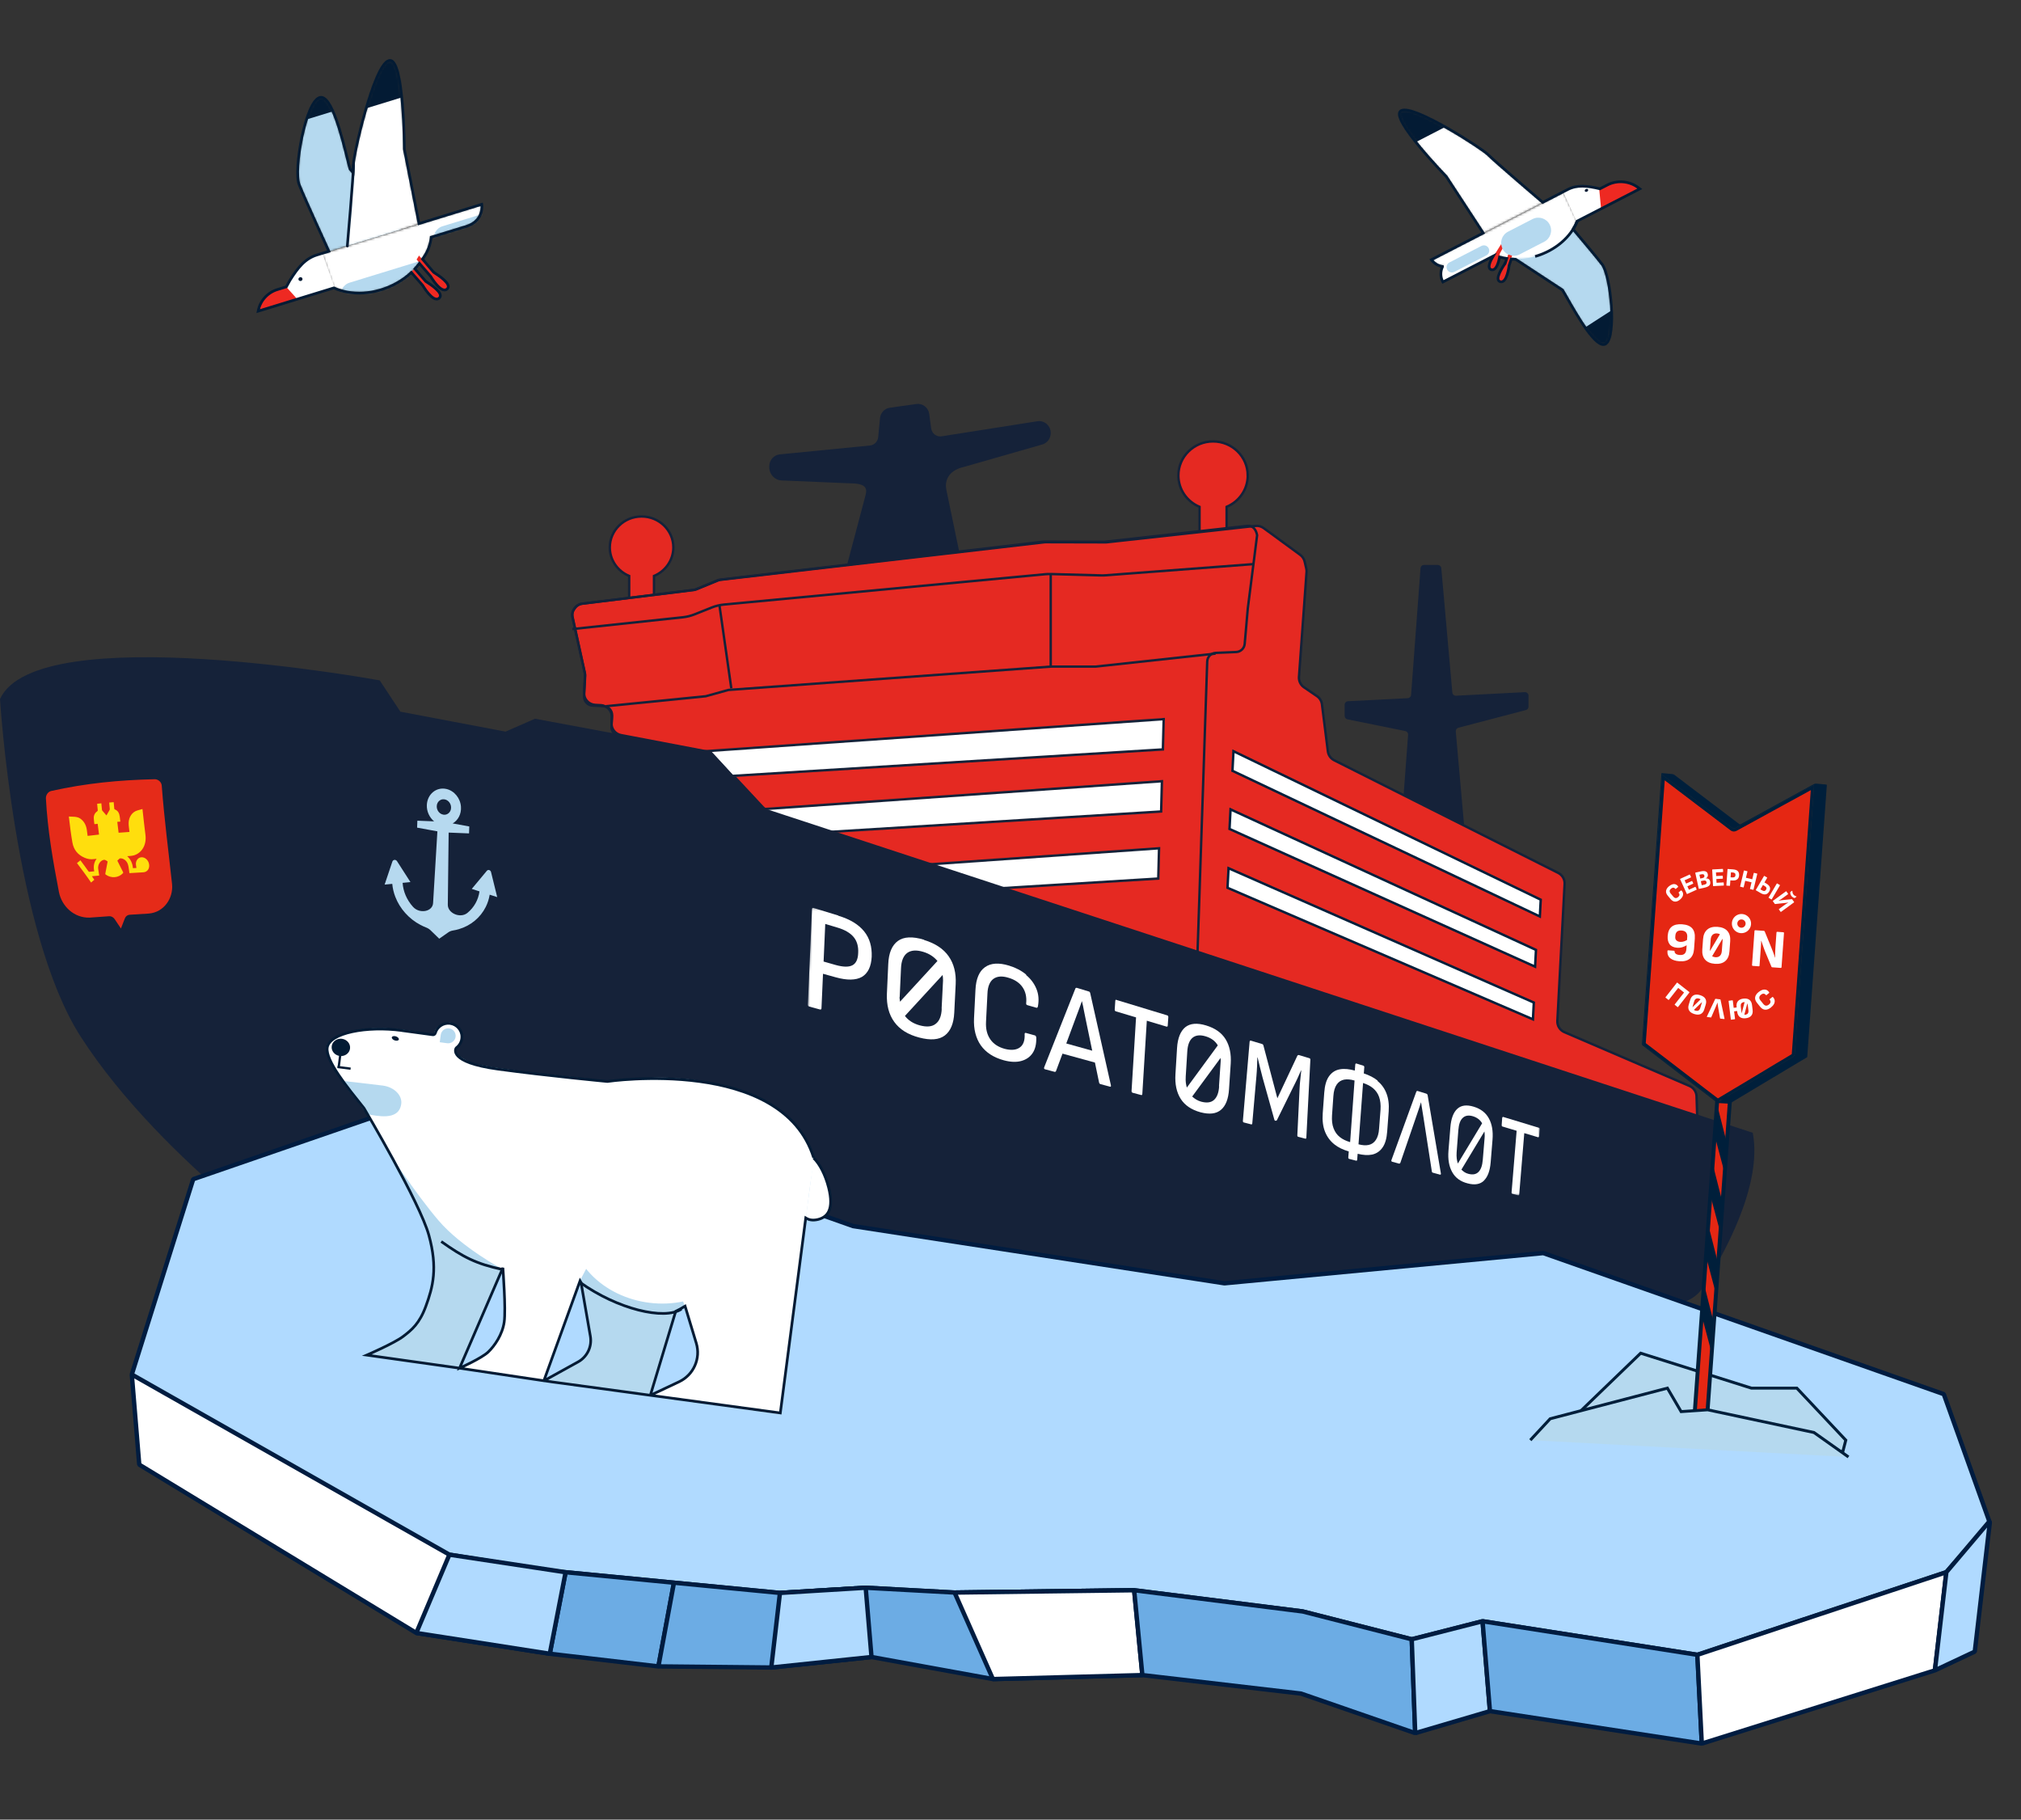 <svg width="902" height="812" viewBox="0 0 902 812" fill="none" xmlns="http://www.w3.org/2000/svg">
<rect x="0" y="0" width="902" height="812" fill="#333333" stroke="none"/>
<g clip-path="url(#clip0_8025_101056)">
<path d="M300.526 244.29C300.526 236.659 294.173 230.475 286.345 230.475C278.512 230.475 272.164 236.659 272.164 244.29C272.164 250.007 275.726 254.909 280.808 257.013V272.348H291.888V257.013C296.964 254.909 300.526 250.002 300.526 244.29Z" fill="#E52922"/>
<path d="M300.526 244.29C300.526 236.659 294.173 230.475 286.345 230.475C278.512 230.475 272.164 236.659 272.164 244.29C272.164 250.007 275.726 254.909 280.808 257.013V272.348H291.888V257.013C296.964 254.909 300.526 250.002 300.526 244.29Z" stroke="#152239" stroke-width="1.072" stroke-miterlimit="10"/>
<path d="M556.88 212.174C556.88 203.784 549.953 196.98 541.405 196.98C532.857 196.98 525.93 203.784 525.93 212.174C525.93 218.46 529.818 223.857 535.367 226.17V243.04H547.454V226.17C552.997 223.857 556.891 218.46 556.891 212.174H556.88Z" fill="#E52922"/>
<path d="M556.88 212.174C556.88 203.784 549.953 196.98 541.405 196.98C532.857 196.98 525.93 203.784 525.93 212.174C525.93 218.46 529.818 223.857 535.367 226.17V243.04H547.454V226.17C552.997 223.857 556.891 218.46 556.891 212.174H556.88Z" stroke="#152239" stroke-width="1.072" stroke-miterlimit="10"/>
<path d="M463.308 187.926L420.146 194.718C417.929 194.999 415.897 193.412 415.593 191.145L414.727 184.735C414.344 181.876 411.767 179.884 408.97 180.278L397.141 181.944C394.8 182.276 392.988 184.2 392.757 186.609L391.947 195.056C391.761 196.997 390.287 198.545 388.391 198.792L348.099 202.754C345.409 202.996 343.344 205.297 343.344 208.055V208.539C343.344 211.673 345.752 214.25 348.814 214.391L378.852 215.657C386.32 215.657 387.153 217.644 386.32 220.919L376.669 257.311C375.746 260.935 374.485 264.373 378.126 263.934L428.902 257.857C431.935 257.497 429.825 254.559 429.211 251.509L422.329 218.347C421.778 215.607 422.329 210.069 430.365 208.319L465.131 198.364C467.365 197.734 468.924 195.68 468.957 193.311C469.002 190.16 466.374 187.656 463.302 187.931L463.308 187.926Z" fill="#152239"/>
<path fill-rule="evenodd" clip-rule="evenodd" d="M649.851 310.455C649.001 310.5 648.269 309.864 648.196 309.015L643.267 253.54C643.193 252.724 642.512 252.1 641.691 252.1H635.574C634.747 252.1 634.06 252.736 633.998 253.563L629.789 310.089C629.733 310.883 629.091 311.508 628.292 311.553L601.635 312.914C600.797 312.959 600.133 313.652 600.133 314.49V319.453C600.133 320.207 600.662 320.855 601.399 321.001L627.195 326.223C627.977 326.381 628.517 327.095 628.455 327.889L624.949 374.939C624.893 375.676 625.36 376.351 626.064 376.565L652.726 384.697C653.795 385.023 654.859 384.162 654.763 383.042L649.732 326.414C649.665 325.649 650.16 324.94 650.908 324.743L681.015 316.859C681.712 316.679 682.197 316.049 682.197 315.329V310.45C682.197 309.544 681.437 308.823 680.536 308.868L649.851 310.455Z" fill="#152239"/>
<path d="M272.946 322.694L273.081 320.14C273.233 317.27 271.004 314.827 268.106 314.675L265.658 314.546C262.76 314.394 260.532 311.946 260.684 309.082L261.083 301.524C261.106 301.057 261.066 300.596 260.965 300.134L255.529 275.65C255.208 274.209 255.523 272.701 256.39 271.508C257.245 270.326 258.562 269.55 260.014 269.37L309.523 263.309C309.996 263.253 310.457 263.129 310.896 262.949L320.288 259.089C320.739 258.903 321.211 258.779 321.69 258.723L466.093 241.987C466.296 241.964 466.51 241.948 466.718 241.953L493.481 242.015C493.678 242.015 493.875 242.004 494.072 241.981L560.295 234.683C561.612 234.536 562.94 234.891 564.003 235.667L580.289 247.592C581.296 248.329 582 249.398 582.281 250.602L583.007 253.731C583.125 254.238 583.164 254.75 583.125 255.268L579.749 302.059C579.614 303.899 580.475 305.666 582.005 306.713L587.768 310.641C589.006 311.485 589.816 312.807 590.002 314.282L592.641 335.272C592.855 336.988 593.918 338.485 595.477 339.267L695.436 389.525C697.287 390.453 698.413 392.378 698.306 394.432L695.076 455.556C694.957 457.723 696.212 459.732 698.233 460.598L754.039 484.599C755.902 485.404 757.128 487.193 757.196 489.202L757.854 509.809C757.961 513.107 754.973 515.668 751.698 515.094L692.808 504.897C692.583 504.857 692.358 504.801 692.144 504.734L533.548 455.618C533.284 455.539 533.025 455.432 532.777 455.309L341.942 361.292C341.368 361.011 340.856 360.628 340.417 360.161L318.842 337.016C318.083 336.2 317.075 335.643 315.972 335.435L277.194 328.04C274.617 327.551 272.805 325.255 272.94 322.661V322.694H272.946Z" fill="#E52922"/>
<path d="M272.946 322.694L273.081 320.14C273.233 317.27 271.004 314.827 268.106 314.675L265.658 314.546C262.76 314.394 260.532 311.946 260.684 309.082L261.083 301.524C261.106 301.057 261.066 300.596 260.965 300.134L255.529 275.65C255.208 274.209 255.523 272.701 256.39 271.508C257.245 270.326 258.562 269.55 260.014 269.37L309.523 263.309C309.996 263.253 310.457 263.129 310.896 262.949L320.288 259.089C320.739 258.903 321.211 258.779 321.69 258.723L466.093 241.987C466.296 241.964 466.51 241.948 466.718 241.953L493.481 242.015C493.678 242.015 493.875 242.004 494.072 241.981L560.295 234.683C561.612 234.536 562.94 234.891 564.003 235.667L580.289 247.592C581.296 248.329 582 249.398 582.281 250.602L583.007 253.731C583.125 254.238 583.164 254.75 583.125 255.268L579.749 302.059C579.614 303.899 580.475 305.666 582.005 306.713L587.768 310.641C589.006 311.485 589.816 312.807 590.002 314.282L592.641 335.272C592.855 336.988 593.918 338.485 595.477 339.267L695.436 389.525C697.287 390.453 698.413 392.378 698.306 394.432L695.076 455.556C694.957 457.723 696.212 459.732 698.233 460.598L754.039 484.599C755.902 485.404 757.128 487.193 757.196 489.202L757.854 509.809C757.961 513.107 754.973 515.668 751.698 515.094L692.808 504.897C692.583 504.857 692.358 504.801 692.144 504.734L533.548 455.618C533.284 455.539 533.025 455.432 532.777 455.309L341.942 361.292C341.368 361.011 340.856 360.628 340.417 360.161L318.842 337.016C318.083 336.2 317.075 335.643 315.972 335.435L277.194 328.04C274.617 327.551 272.805 325.255 272.94 322.661V322.694H272.946Z" stroke="#152239" stroke-width="1.072" stroke-miterlimit="10"/>
<path d="M550.518 335.223L687.646 401.479L687.252 408.969L550.062 343.962L550.518 335.223Z" fill="white"/>
<path d="M550.518 335.223L687.646 401.479L687.252 408.969L550.062 343.962L550.518 335.223Z" stroke="#001F3B" stroke-width="1.072" stroke-miterlimit="10"/>
<path d="M549.211 361.18L685.523 423.885L685.129 431.37L548.75 369.913L549.211 361.18Z" fill="white"/>
<path d="M549.211 361.18L685.523 423.885L685.129 431.37L548.75 369.913L549.211 361.18Z" stroke="#001F3B" stroke-width="1.072" stroke-miterlimit="10"/>
<path d="M548.315 387.438L684.559 447.374L684.171 454.864L547.859 396.171L548.315 387.438Z" fill="white"/>
<path d="M548.315 387.438L684.559 447.374L684.171 454.864L547.859 396.171L548.315 387.438Z" stroke="#001F3B" stroke-width="1.072" stroke-miterlimit="10"/>
<path d="M288.205 364.732L518.583 348.609L518.228 362.121L287.625 376.313L288.205 364.732Z" fill="white"/>
<path d="M288.205 364.732L518.583 348.609L518.228 362.121L287.625 376.313L288.205 364.732Z" stroke="#152239" stroke-width="1.072" stroke-miterlimit="10"/>
<path d="M286.923 394.658L517.301 378.535L516.947 392.046L286.344 406.239L286.923 394.658Z" fill="white"/>
<path d="M286.923 394.658L517.301 378.535L516.947 392.046L286.344 406.239L286.923 394.658Z" stroke="#152239" stroke-width="1.072" stroke-miterlimit="10"/>
<path d="M288.988 337.029L519.372 320.912L519.017 334.423L288.414 348.61L288.988 337.029Z" fill="white"/>
<path d="M288.988 337.029L519.372 320.912L519.017 334.423L288.414 348.61L288.988 337.029Z" stroke="#152239" stroke-width="1.072" stroke-miterlimit="10"/>
<path d="M561.069 238.837L556.91 271.481L555.52 287.339C555.345 289.325 553.725 290.873 551.738 290.957L542.583 291.346C540.517 291.436 538.869 293.096 538.795 295.166L534.4 427.145C534.305 429.745 532.11 424.365 529.623 423.611L341.895 361.991C341.219 361.789 340.606 361.406 340.127 360.883L318.429 337.315C317.855 336.691 317.095 336.269 316.262 336.111L276.128 328.362C274.186 327.985 272.819 326.235 272.926 324.254L273.185 319.297C273.297 317.108 271.62 315.239 269.431 315.121L264.451 314.857C262.262 314.744 260.585 312.876 260.697 310.681L261.17 301.615C261.187 301.255 261.159 300.906 261.086 300.557L255.515 275.139C255.273 274.036 255.509 272.888 256.162 271.976L256.82 271.059C257.467 270.159 258.458 269.568 259.555 269.427L309.61 263.226C309.965 263.181 310.314 263.085 310.64 262.956L320.325 258.932C320.663 258.791 321.017 258.696 321.377 258.656L465.499 241.746C465.657 241.729 465.814 241.718 465.972 241.718L492.786 241.78C492.933 241.78 493.085 241.769 493.231 241.757L556.685 234.678C559.105 234.414 560.585 236.214 561.069 238.837Z" stroke="#152239" stroke-width="1.072" stroke-miterlimit="10" stroke-linecap="round"/>
<path d="M559.473 251.729L493.571 256.709C492.874 256.765 492.17 256.782 491.472 256.765L468.873 256.163C468.068 256.14 467.258 256.168 466.459 256.242L323.147 269.77C321.262 269.95 319.416 270.389 317.672 271.087L310.002 274.148C308.392 274.789 306.693 275.223 304.965 275.425L255.422 280.715" stroke="#152239" stroke-width="1.072" stroke-miterlimit="10"/>
<path d="M270.57 315.133L314.993 310.687L325.122 307.879L468.951 297.469" stroke="#152239" stroke-width="1.072" stroke-miterlimit="10"/>
<path d="M326.39 307.157L321.078 269.949" stroke="#152239" stroke-width="1.072" stroke-miterlimit="10"/>
<path d="M468.953 256.096V297.468H488.93L542.525 291.655" stroke="#152239" stroke-width="1.072" stroke-miterlimit="10"/>
<path d="M0 311.941C0 311.941 6.421 416.413 35.903 462.416C54.557 491.527 82.339 517.958 101.591 534.458C115.535 546.41 133.267 552.578 151.606 553.54L277.518 560.124L745.568 581.761C751.369 582.031 756.929 579.387 760.058 574.496C769.197 560.22 786.749 528.954 782.286 505.499L340.832 360.64L317.58 335.401L238.791 320.725L225.623 326.482L178.702 317.58L169.484 303.624C169.496 303.618 16.527 275.532 0 311.941Z" fill="#152239"/>
<path d="M221.911 400.33L219.159 389.154C218.934 388.237 217.859 387.905 217.296 388.575L210.555 396.667L213.999 397.775C213.475 401.551 211.618 404.9 208.675 407.331C208.653 407.348 208.624 407.376 208.596 407.393C205.467 409.942 199.823 407.567 199.863 403.729L200.24 371.535L209.339 371.901L209.395 370.353L209.452 368.806L202.018 367.444C204.404 366.082 205.963 363.302 205.732 359.993C205.468 356.206 202.766 352.892 199.289 352.087C194.719 351.023 190.679 354.45 190.504 359.267C190.398 362.143 191.703 364.833 193.746 366.521L186.273 366.229L186.216 367.776L186.16 369.324L195.214 370.984L193.29 403.003C193.065 406.824 187.291 407.922 184.371 404.708C184.348 404.686 184.326 404.658 184.297 404.63C181.546 401.563 179.948 397.826 179.694 393.966L183.189 393.628L177.213 384.32C176.65 383.437 175.434 383.538 175.108 384.501L171.664 394.742L175.074 394.416C175.249 396.38 175.704 398.316 176.436 400.212C177.449 402.851 178.946 405.288 180.887 407.449C182.829 409.615 185.113 411.399 187.685 412.75C188.512 413.183 189.356 413.571 190.217 413.903C190.966 414.19 191.636 414.618 192.181 415.147L196.031 418.889L200.116 416.031C200.69 415.625 201.388 415.355 202.147 415.231C203.025 415.091 203.892 414.899 204.742 414.646C207.387 413.875 209.784 412.609 211.866 410.893C213.948 409.176 215.602 407.094 216.801 404.703C217.656 402.986 218.242 401.157 218.557 399.25L221.911 400.33ZM197.707 356.673C199.908 356.527 201.708 358.75 201.258 361.051C200.988 362.447 199.88 363.477 198.546 363.561C196.346 363.707 194.545 361.49 194.989 359.183C195.265 357.793 196.374 356.763 197.707 356.673Z" fill="#B6D9EF"/>
<path d="M69.016 347.724C53.299 348.056 38.122 349.542 22.793 352.986C21.436 353.324 20.446 354.77 20.485 356.239C21.234 370.419 23.631 384.167 26.315 398.1C27.582 404.459 33.119 409.721 40.035 409.479C43.535 409.237 45.246 409.113 48.695 408.86C49.635 408.787 50.581 409.276 51.166 410.143C52.303 411.814 52.871 412.647 53.974 414.33C54.677 412.551 55.021 411.645 55.724 409.828C56.09 408.888 56.9 408.263 57.84 408.202C61.273 407.965 62.989 407.853 66.45 407.661C73.186 407.099 77.361 400.852 76.804 394.623C75.217 379.947 73.293 365.332 72.19 350.611C72.088 349.024 70.665 347.724 69.027 347.719L69.016 347.724Z" fill="#E52B19"/>
<path d="M48.053 384.428C47.642 384.169 47.265 383.882 46.871 383.719C46.63 383.623 46.32 383.691 46.061 383.764C44.598 384.231 43.579 385.958 43.827 387.765C43.962 388.772 44.12 389.701 44.272 390.708C43.191 390.809 42.133 390.899 41.025 391.006C41.39 391.541 41.734 392.07 42.083 392.593C41.604 393.004 41.137 393.403 40.653 393.826C38.633 390.809 36.489 388.007 34.356 385.148C34.857 384.737 35.352 384.327 35.881 383.899C35.971 384.017 36.05 384.118 36.123 384.22C37.254 385.728 38.408 387.281 39.455 388.795C39.595 388.997 39.719 389.054 39.927 389.031C40.62 388.947 41.317 388.89 42.071 388.817C41.615 386.774 41.874 384.872 43.124 383.229C42.69 383.269 42.347 383.291 42.009 383.347C40.569 383.55 39.297 383.409 37.811 382.785C34.756 381.496 32.893 379.245 32.313 375.942C31.666 372.245 31.205 368.508 30.766 364.698C30.755 364.603 30.743 364.513 30.727 364.366C31.34 364.389 31.925 364.423 32.522 364.445C33.636 364.479 34.846 364.608 35.735 365.216C37.389 366.342 38.402 368.047 38.734 370.202C38.858 371.001 38.948 371.806 39.055 372.61C39.072 372.734 39.089 372.864 39.111 373.01C40.783 372.802 42.572 372.599 44.199 372.425C43.99 370.827 43.793 369.279 43.591 367.613C43.152 367.658 42.651 367.72 42.19 367.771C42.15 367.703 42.116 367.675 42.111 367.647C42.015 366.797 41.874 365.936 41.852 365.081C41.812 363.702 42.448 362.667 43.422 361.997C43.608 361.868 43.653 361.75 43.624 361.508C43.523 360.574 43.439 359.628 43.354 358.677C43.979 358.61 44.575 358.542 45.234 358.469C45.251 358.688 45.273 358.908 45.29 359.116C45.358 359.848 45.42 360.579 45.504 361.316C45.521 361.451 45.56 361.615 45.639 361.71C46.241 362.431 46.86 363.134 47.513 363.882C47.654 363.635 47.789 363.404 47.918 363.173C48.233 362.616 48.571 362.059 48.88 361.491C48.959 361.339 49.004 361.125 48.993 360.951C48.92 360.016 48.824 359.088 48.74 358.131C49.404 358.069 50.04 358.013 50.737 357.951C50.76 358.221 50.782 358.486 50.811 358.75C50.873 359.437 50.94 360.123 50.996 360.81C51.013 361.012 51.064 361.125 51.266 361.204C52.651 361.75 53.247 362.875 53.455 364.479C53.551 365.199 53.613 365.891 53.703 366.634C53.236 366.668 52.797 366.702 52.347 366.741C52.538 368.401 52.724 369.966 52.932 371.603C54.508 371.479 56.106 371.361 57.777 371.249C57.76 371.097 57.738 370.939 57.721 370.787C57.608 369.605 57.395 368.418 57.411 367.264C57.456 364.58 58.987 362.341 61.306 361.654C62.048 361.429 62.803 361.232 63.59 361.012C63.607 361.181 63.624 361.316 63.635 361.451C64.024 365.244 64.468 368.879 64.924 372.622C65.464 376.988 63.365 380.539 59.854 381.67C59.313 381.851 58.723 381.89 58.154 381.963C57.721 382.025 57.276 382.025 56.764 382.064C58.368 383.477 59.184 385.362 59.313 387.41C59.876 387.377 60.416 387.348 60.889 387.315C60.81 386.729 60.653 386.099 60.647 385.475C60.647 383.876 61.75 382.621 63.151 382.548C64.553 382.475 65.976 383.601 66.427 385.176C67.057 387.371 65.881 389.149 63.979 389.256C61.975 389.369 60 389.481 58.036 389.611C57.957 389.611 57.879 389.622 57.76 389.628C57.699 389.144 57.654 388.688 57.575 388.232C57.434 387.405 57.366 386.555 57.096 385.717C56.584 384.101 55.16 382.982 53.675 383.027C53.557 383.027 53.422 383.083 53.332 383.156C53.011 383.432 52.701 383.73 52.375 384.034C52.414 384.135 52.454 384.225 52.499 384.321C53.309 385.964 54.114 387.585 54.913 389.144C55.037 389.391 55.009 389.521 54.84 389.695C52.842 391.772 49.64 392.025 47.203 390.292C47.001 390.145 46.962 390.016 47.012 389.779C47.344 388.119 47.665 386.426 47.986 384.698C48.003 384.608 48.019 384.518 48.042 384.4L48.053 384.428Z" fill="#FFDE0D"/>
<mask id="mask0_8025_101056" style="mask-type:luminance" maskUnits="userSpaceOnUse" x="357" y="405" width="334" height="129">
<path d="M362.078 405.131L357.766 521.592L686.066 533.747L690.378 417.287L362.078 405.131Z" fill="white"/>
</mask>
<g mask="url(#mask0_8025_101056)">
<path d="M374.155 408.552L363.046 405.147C362.596 405.074 362.422 405.238 362.405 405.744L360.548 448.236C360.531 448.743 360.745 449.035 361.133 449.159L365.939 450.464C366.383 450.594 366.62 450.374 366.637 449.924L367.318 434.539L372.962 436.104C378.1 437.533 381.999 437.454 384.712 435.918C387.368 434.32 388.831 431.326 389.05 426.931C389.214 422.48 388.173 418.715 385.685 415.631C383.204 412.547 379.394 410.206 374.2 408.659L374.155 408.552ZM380.446 430.746C378.831 431.59 376.406 431.557 373.052 430.645L367.582 429.086L368.319 412.294L373.676 413.904C377.03 414.877 379.456 416.318 380.969 418.124C382.483 419.931 383.187 422.328 383.018 425.31C382.916 428.068 382.056 429.902 380.446 430.746Z" fill="white"/>
</g>
<mask id="mask1_8025_101056" style="mask-type:luminance" maskUnits="userSpaceOnUse" x="357" y="405" width="334" height="129">
<path d="M362.078 405.131L357.766 521.592L686.066 533.747L690.378 417.287L362.078 405.131Z" fill="white"/>
</mask>
<g mask="url(#mask1_8025_101056)">
<path d="M412.367 419.341C407.285 417.799 403.386 417.991 400.775 419.87C398.107 421.801 396.622 425.25 396.436 430.264L395.834 443.505C395.648 448.469 396.678 452.627 399.098 455.987C401.512 459.346 405.209 461.687 410.296 463.004C415.327 464.321 419.12 464.011 421.68 462.07C424.235 460.134 425.659 456.741 425.895 451.952L426.542 439.105C426.779 434.259 425.749 430.101 423.442 426.798C421.14 423.438 417.448 420.99 412.423 419.448L412.367 419.341ZM401.546 444.906L402.131 432.115C402.255 428.733 403.245 426.454 404.928 425.222C406.666 423.99 409.041 423.849 412.057 424.755C414.849 425.593 416.886 427.023 418.399 428.829L401.692 447.005C401.658 446.325 401.455 445.7 401.489 444.912L401.546 444.906ZM420.313 450.117C420.194 453.387 419.26 455.666 417.578 456.904C415.952 458.198 413.571 458.395 410.442 457.545C407.595 456.763 405.389 455.328 403.881 453.353L420.701 435.064C420.785 435.858 420.926 436.651 420.892 437.557L420.256 450.117H420.313Z" fill="white"/>
</g>
<mask id="mask2_8025_101056" style="mask-type:luminance" maskUnits="userSpaceOnUse" x="357" y="405" width="334" height="129">
<path d="M362.078 405.131L357.766 521.592L686.066 533.747L690.378 417.287L362.078 405.131Z" fill="white"/>
</mask>
<g mask="url(#mask2_8025_101056)">
<path d="M458.023 434.918C455.885 433.145 453.341 431.806 450.381 430.911C445.806 429.498 442.182 429.757 439.633 431.586C437.022 433.409 435.598 436.797 435.362 441.704L434.72 454.383C434.484 459.228 435.52 463.274 437.77 466.521C440.078 469.711 443.499 471.923 448.08 473.167C451.04 473.955 453.634 474.05 455.801 473.454C457.967 472.857 459.644 471.732 460.843 469.97C462.036 468.209 462.57 465.913 462.508 463.088C462.475 462.52 462.261 462.176 461.923 462.053L457.9 460.944C457.511 460.82 457.275 461.034 457.314 461.49C457.438 464.315 456.74 466.324 455.12 467.449C453.555 468.575 451.287 468.777 448.434 468.046C445.587 467.264 443.432 465.885 441.985 463.797C440.539 461.709 439.898 459.149 440.078 455.936L440.714 443.37C440.832 440.213 441.76 437.99 443.381 436.808C445.007 435.627 447.27 435.43 450.117 436.324C452.964 437.163 455.058 438.598 456.397 440.562C457.736 442.531 458.265 444.923 457.995 447.675C457.978 448.125 458.08 448.412 458.53 448.541L462.604 449.712C462.604 449.712 462.942 449.723 463.06 449.56C463.122 449.397 463.189 449.228 463.251 449.003C463.746 446.257 463.561 443.707 462.576 441.299C461.591 438.89 460.089 436.859 457.95 435.086L458.023 434.918Z" fill="white"/>
</g>
<mask id="mask3_8025_101056" style="mask-type:luminance" maskUnits="userSpaceOnUse" x="357" y="405" width="334" height="129">
<path d="M362.078 405.131L357.766 521.592L686.066 533.747L690.378 417.287L362.078 405.131Z" fill="white"/>
</mask>
<g mask="url(#mask3_8025_101056)">
<path d="M485.964 442.446L480.658 440.836C480.32 440.769 480.095 440.814 479.971 441.095L466.021 476.311C465.891 476.756 465.993 477.043 466.443 477.172L470.635 478.286C470.967 478.354 471.204 478.253 471.328 477.915L474.209 470.177L488.682 474.156L490.551 483.143C490.652 483.486 490.866 483.717 491.203 483.79L495.339 484.904C495.728 485.033 495.908 484.814 495.812 484.302L486.555 443.087C486.454 442.744 486.24 442.513 485.902 442.389L485.964 442.446ZM475.903 465.614L480.421 453.419C480.855 452.305 481.237 451.191 481.676 450.076C482.109 448.962 482.492 447.848 482.875 446.734C483.218 448.101 483.505 449.469 483.741 450.83C484.028 452.198 484.321 453.503 484.552 454.815L487.472 468.866L475.796 465.614H475.903Z" fill="white"/>
</g>
<mask id="mask4_8025_101056" style="mask-type:luminance" maskUnits="userSpaceOnUse" x="357" y="405" width="334" height="129">
<path d="M362.078 405.131L357.766 521.592L686.066 533.747L690.378 417.287L362.078 405.131Z" fill="white"/>
</mask>
<g mask="url(#mask4_8025_101056)">
<path d="M498.299 446.177C497.967 446.053 497.787 446.216 497.77 446.666L497.517 450.493C497.5 450.943 497.663 451.174 497.995 451.298L507.038 454.004L505.029 486.84C505.012 487.29 505.176 487.521 505.564 487.65L509.25 488.635C509.638 488.765 509.818 488.545 509.835 488.151L511.838 455.484L520.656 458.124C520.994 458.191 521.168 458.028 521.18 457.634L521.433 453.92C521.45 453.47 521.287 453.239 521.011 453.115L498.35 446.233L498.299 446.177Z" fill="white"/>
</g>
<mask id="mask5_8025_101056" style="mask-type:luminance" maskUnits="userSpaceOnUse" x="357" y="405" width="334" height="129">
<path d="M362.078 405.131L357.766 521.592L686.066 533.747L690.378 417.287L362.078 405.131Z" fill="white"/>
</mask>
<g mask="url(#mask5_8025_101056)">
<path d="M538.291 457.594C534.273 456.373 531.156 456.654 529.006 458.382C526.851 460.166 525.607 463.277 525.332 467.672L524.617 479.389C524.341 483.784 525.112 487.424 526.975 490.373C528.843 493.266 531.764 495.235 535.787 496.344C539.811 497.396 542.816 497.058 544.971 495.218C547.07 493.434 548.252 490.373 548.527 486.096L549.287 474.667C549.563 470.329 548.792 466.688 547.036 463.801C545.23 460.841 542.309 458.815 538.291 457.594ZM529.197 480.57L529.901 469.248C530.07 466.266 530.88 464.206 532.276 463.069C533.671 461.933 535.601 461.724 538.004 462.433C540.464 463.148 542.275 464.454 543.446 466.361C543.446 466.361 543.44 466.474 543.497 466.53L529.704 485.325C529.304 483.958 529.079 482.422 529.203 480.621L529.197 480.57ZM544.116 484.735C543.947 487.666 543.142 489.67 541.797 490.857C540.458 492.05 538.528 492.258 536.069 491.606C534.448 491.15 533.182 490.311 532.09 489.31L544.752 472.112C544.735 472.619 544.887 473.018 544.808 473.581L544.054 484.729L544.116 484.735Z" fill="white"/>
</g>
<mask id="mask6_8025_101056" style="mask-type:luminance" maskUnits="userSpaceOnUse" x="357" y="405" width="334" height="129">
<path d="M362.078 405.131L357.766 521.592L686.066 533.747L690.378 417.287L362.078 405.131Z" fill="white"/>
</mask>
<g mask="url(#mask6_8025_101056)">
<path d="M579.627 470.808C579.627 470.808 579.233 470.797 579.053 471.067L570.106 490.098L563.871 466.497C563.769 466.154 563.606 465.98 563.387 465.912L558.249 464.37C557.967 464.303 557.793 464.409 557.72 464.86L554.72 500.143C554.704 500.537 554.81 500.824 555.142 500.892L558.44 501.747C558.722 501.814 558.896 501.651 558.913 501.257L560.764 480.16C560.871 478.81 560.978 477.459 561.029 476.047C561.079 474.64 561.13 473.284 561.181 471.877L561.293 471.883C561.631 473.363 561.974 474.843 562.368 476.379C562.768 477.864 563.105 479.339 563.499 480.824L568.732 499.535C568.778 499.873 568.941 500.053 569.217 500.115L569.329 500.121C569.329 500.121 569.779 500.138 569.903 499.862L577.224 485.006C577.832 483.784 578.44 482.625 578.997 481.404C579.548 480.183 580.105 478.962 580.657 477.684L580.769 477.69C580.606 479.097 580.443 480.442 580.336 481.792C580.173 483.143 580.066 484.493 580.015 485.844L579.019 506.581C579.002 506.975 579.109 507.205 579.385 507.273L582.57 508.123C582.852 508.19 583.026 508.027 583.037 507.633L584.832 472.986C584.849 472.592 584.742 472.361 584.467 472.237L579.554 470.757L579.627 470.808Z" fill="white"/>
</g>
<mask id="mask7_8025_101056" style="mask-type:luminance" maskUnits="userSpaceOnUse" x="357" y="405" width="334" height="129">
<path d="M362.078 405.131L357.766 521.592L686.066 533.747L690.378 417.287L362.078 405.131Z" fill="white"/>
</mask>
<g mask="url(#mask7_8025_101056)">
<path d="M614.942 482.282C613.242 480.864 611.137 479.828 608.684 479.001L608.898 476.3C608.915 475.906 608.808 475.675 608.476 475.552L605.403 474.595C605.122 474.527 604.953 474.634 604.88 475.028L604.666 477.729C602.263 477.077 600.068 476.823 598.138 477.15C596.096 477.471 594.475 478.478 593.226 480.183C591.976 481.888 591.267 484.342 591.031 487.555L590.35 496.846C590.119 499.997 590.468 502.777 591.397 505.067C592.325 507.357 593.726 509.215 595.595 510.7C597.407 512.118 599.517 513.103 601.971 513.812L601.762 516.457C601.746 516.851 601.852 517.082 602.19 517.149L605.263 517.943C605.544 518.01 605.718 517.847 605.73 517.453L605.938 514.864C608.397 515.461 610.541 515.602 612.415 515.219C614.351 514.78 615.915 513.711 617.046 512.062C618.234 510.413 618.892 508.01 619.117 504.971L619.792 495.962C620.017 492.867 619.669 490.143 618.791 487.909C617.919 485.619 616.517 483.762 614.711 482.282H614.942ZM602.528 509.648C600.8 509.13 599.298 508.455 598.037 507.448C596.72 506.44 595.809 505.107 595.19 503.503C594.571 501.899 594.357 499.974 594.497 497.78L595.1 489.164C595.24 486.913 595.758 485.18 596.591 483.97C597.424 482.76 598.527 482.063 599.888 481.776C601.194 481.539 602.77 481.657 604.559 482.175L602.584 509.648H602.528ZM615.504 503.638C615.369 505.832 614.852 507.509 614.075 508.663C613.293 509.873 612.196 510.627 610.884 510.914C609.573 511.207 608.054 511.094 606.32 510.633L608.352 483.272C610.08 483.846 611.576 484.578 612.781 485.58C614.041 486.643 614.953 487.915 615.516 489.519C616.078 491.123 616.292 492.991 616.151 495.186L615.504 503.638Z" fill="white"/>
</g>
<mask id="mask8_8025_101056" style="mask-type:luminance" maskUnits="userSpaceOnUse" x="357" y="405" width="334" height="129">
<path d="M362.078 405.131L357.766 521.592L686.066 533.747L690.378 417.287L362.078 405.131Z" fill="white"/>
</mask>
<g mask="url(#mask8_8025_101056)">
<path d="M636.627 488.049L632.665 486.828C632.665 486.828 632.271 486.811 632.147 487.093L621.022 517.672C620.893 518.06 621 518.291 621.332 518.415L624.46 519.264C624.46 519.264 624.86 519.219 624.978 518.944L632.254 497.762C632.575 496.817 632.946 495.815 633.267 494.808C633.588 493.801 633.909 492.799 634.224 491.854C634.41 492.99 634.59 494.183 634.775 495.32C634.961 496.457 635.141 497.593 635.327 498.725L639.063 522.798C639.108 523.08 639.272 523.254 639.553 523.322L642.682 524.171C642.963 524.239 643.138 524.076 643.093 523.676L637.167 488.685C637.122 488.398 636.959 488.224 636.683 488.1L636.627 488.049Z" fill="white"/>
</g>
<mask id="mask9_8025_101056" style="mask-type:luminance" maskUnits="userSpaceOnUse" x="357" y="405" width="334" height="129">
<path d="M362.078 405.131L357.766 521.592L686.066 533.747L690.378 417.287L362.078 405.131Z" fill="white"/>
</mask>
<g mask="url(#mask9_8025_101056)">
<path d="M662.294 526.823C663.993 525.191 664.995 522.462 665.305 518.691L666.132 508.562C666.441 504.736 665.884 501.556 664.506 499.075C663.133 496.542 660.882 494.82 657.758 493.858C654.573 492.896 652.137 493.2 650.387 494.826C648.631 496.452 647.624 499.238 647.314 503.121L646.476 513.475C646.16 517.358 646.723 520.537 648.152 523.075C649.582 525.613 651.833 527.273 655.023 528.072C658.152 528.922 660.594 528.506 662.294 526.874V526.823ZM650.111 514.291L650.876 504.325C651.084 501.68 651.72 499.84 652.885 498.81C653.994 497.78 655.53 497.555 657.426 498.129C659.266 498.709 660.64 499.772 661.489 501.269L650.662 519.215C650.206 517.842 649.981 516.255 650.111 514.342V514.291ZM662.536 504.989C662.615 505.839 662.699 506.688 662.603 507.701L661.788 517.549C661.579 520.138 660.949 521.922 659.835 523.008C658.721 524.094 657.246 524.324 655.288 523.795C653.999 523.463 653.071 522.754 652.249 521.933L662.474 504.983L662.536 504.989Z" fill="white"/>
</g>
<mask id="mask10_8025_101056" style="mask-type:luminance" maskUnits="userSpaceOnUse" x="357" y="405" width="334" height="129">
<path d="M362.078 405.131L357.766 521.592L686.066 533.747L690.378 417.287L362.078 405.131Z" fill="white"/>
</mask>
<g mask="url(#mask10_8025_101056)">
<path d="M676.894 504.617L674.637 532.079C674.626 532.416 674.727 532.647 675.008 532.714L677.636 533.435C677.636 533.435 678.036 533.339 678.047 532.996L680.304 505.647L686.556 507.515C686.556 507.515 686.899 507.414 686.967 507.076L687.254 503.925C687.265 503.587 687.164 503.357 686.938 503.295L670.861 498.41C670.861 498.41 670.462 498.455 670.45 498.849L670.22 502.057C670.208 502.394 670.31 502.625 670.535 502.687L676.956 504.617H676.894Z" fill="white"/>
</g>
</g>
<g clip-path="url(#clip1_8025_101056)">
<path d="M245.385 737.972L185.813 728.702L62.151 653.566L58.828 613.355L258.898 690.878L245.385 737.972Z" fill="white"/>
<path d="M245.385 737.972L185.813 728.702L62.151 653.566L58.828 613.355L258.898 690.878L245.385 737.972Z" stroke="#001C40" stroke-width="1.951" stroke-miterlimit="10" stroke-linejoin="bevel"/>
<path d="M86.236 526.208L205.387 485.128L380.716 547.13L546.491 572.665L688.789 559.179L867.536 622.126L888.073 679.484L868.677 701.576L757.56 738.448L661.684 723.46L630.072 731.525L581.402 719.1L506.189 709.633L426.052 710.665L386.376 708.512L348.11 710.835L243.762 700.768L200.577 693.757L58.824 613.355L86.236 526.208Z" fill="#B0DAFF"/>
<path d="M86.236 526.208L205.387 485.128L380.716 547.13L546.491 572.665L688.789 559.179L867.536 622.126L888.073 679.484L868.677 701.576L757.56 738.448L661.684 723.46L630.072 731.525L581.402 719.1L506.189 709.633L426.052 710.665L386.376 708.512L348.11 710.835L243.762 700.768L200.577 693.757L58.824 613.355L86.236 526.208Z" stroke="#001C40" stroke-width="1.951" stroke-miterlimit="10" stroke-linejoin="bevel"/>
<path d="M245.38 737.971L293.859 743.619L300.796 706.269L252.436 701.596L245.38 737.971Z" fill="#6CACE4"/>
<path d="M245.38 737.971L293.859 743.619L300.796 706.269L252.436 701.596L245.38 737.971Z" stroke="#001C40" stroke-width="1.951" stroke-miterlimit="10" stroke-linejoin="bevel"/>
<path d="M293.861 743.618L344.235 744.115L388.976 739.423L443.158 749.272L509.851 747.492L506.191 709.632L426.054 710.664L386.378 708.511L348.112 710.833L300.798 706.268L293.861 743.618Z" fill="#6CACE4"/>
<path d="M293.861 743.618L344.235 744.115L388.976 739.423L443.158 749.272L509.851 747.492L506.191 709.632L426.054 710.664L386.378 708.511L348.112 710.833L300.798 706.268L293.861 743.618Z" stroke="#001C40" stroke-width="1.951" stroke-miterlimit="10" stroke-linejoin="bevel"/>
<path d="M344.227 744.115L348.104 710.834L386.369 708.511L388.967 739.423L344.227 744.115Z" fill="#B0DAFF"/>
<path d="M344.227 744.115L348.104 710.834L386.369 708.511L388.967 739.423L344.227 744.115Z" stroke="#001C40" stroke-width="1.951" stroke-miterlimit="10" stroke-linejoin="bevel"/>
<path d="M443.155 749.274L426.051 710.666L506.187 709.634L509.848 747.494L443.155 749.274Z" fill="white"/>
<path d="M443.155 749.274L426.051 710.666L506.187 709.634L509.848 747.494L443.155 749.274Z" stroke="#001C40" stroke-width="1.951" stroke-miterlimit="10" stroke-linejoin="bevel"/>
<path d="M509.856 747.493L580.654 755.74L631.631 773.391L630.078 731.524L581.408 719.099L506.195 709.633L509.856 747.493Z" fill="#6CACE4"/>
<path d="M509.856 747.493L580.654 755.74L631.631 773.391L630.078 731.524L581.408 719.099L506.195 709.633L509.856 747.493Z" stroke="#001C40" stroke-width="1.951" stroke-miterlimit="10" stroke-linejoin="bevel"/>
<path d="M661.692 723.461L630.08 731.525L631.633 773.392L664.987 763.579L661.692 723.461Z" fill="#B0DAFF"/>
<path d="M661.692 723.461L630.08 731.525L631.633 773.392L664.987 763.579L661.692 723.461Z" stroke="#001C40" stroke-width="1.951" stroke-miterlimit="10" stroke-linejoin="bevel"/>
<path d="M664.982 763.579L759.538 778.058L757.564 738.448L661.688 723.461L664.982 763.579Z" fill="#6CACE4"/>
<path d="M664.982 763.579L759.538 778.058L757.564 738.448L661.688 723.461L664.982 763.579Z" stroke="#001C40" stroke-width="1.951" stroke-miterlimit="10" stroke-linejoin="bevel"/>
<path d="M868.678 701.577L863.575 745.383L759.53 778.058L757.556 738.448L868.678 701.577Z" fill="white"/>
<path d="M868.678 701.577L863.575 745.383L759.53 778.058L757.556 738.448L868.678 701.577Z" stroke="#001C40" stroke-width="1.951" stroke-miterlimit="10" stroke-linejoin="bevel"/>
<path d="M868.684 701.577L863.581 745.383L881.373 737.019L888.075 679.484C888.107 679.207 887.76 679.058 887.583 679.269L868.684 701.577Z" fill="#B0DAFF"/>
<path d="M868.684 701.577L863.581 745.383L881.373 737.019L888.075 679.484C888.107 679.207 887.76 679.058 887.583 679.269L868.684 701.577Z" stroke="#001C40" stroke-width="1.951" stroke-miterlimit="10" stroke-linejoin="bevel"/>
<path d="M200.57 693.757L185.802 728.701L245.373 737.972L252.429 701.597L200.57 693.757Z" fill="#B0DAFF"/>
<path d="M200.57 693.757L185.802 728.701L245.373 737.972L252.429 701.597L200.57 693.757Z" stroke="#001C40" stroke-width="1.951" stroke-miterlimit="10" stroke-linejoin="bevel"/>
<path d="M706.07 629.08L732.247 603.848L781.687 619.448H801.952L823.8 642.66L822.476 647.784L715.82 639.927L706.07 629.08Z" fill="#B5D9EF"/>
<path d="M706.07 629.08L732.247 603.848L781.687 619.448H801.952L823.8 642.66L822.476 647.784L715.82 639.927L706.07 629.08Z" stroke="#001F3B" stroke-width="1.312" stroke-miterlimit="10"/>
<path d="M758.542 600.357L757.523 614.462L761.594 629.918L762.14 629.109L762.958 617.772L758.542 600.357Z" fill="#001F3B"/>
<path d="M759.248 643.2L757.338 643.065C756.306 642.99 755.532 642.094 755.606 641.062L766.397 491.459C766.471 490.427 767.368 489.653 768.4 489.728L770.306 489.863C771.338 489.937 772.111 490.834 772.037 491.866L761.247 641.469C761.177 642.501 760.28 643.275 759.248 643.2Z" fill="#E52713"/>
<path d="M759.248 643.2L757.338 643.065C756.306 642.99 755.532 642.094 755.606 641.062L766.397 491.459C766.471 490.427 767.368 489.653 768.4 489.728L770.306 489.863C771.338 489.937 772.111 490.834 772.037 491.866L761.247 641.469C761.177 642.501 760.28 643.275 759.248 643.2Z" stroke="#001F3B" stroke-width="1.749" stroke-miterlimit="10"/>
<path d="M766.303 492.693L765.289 506.798L769.753 523.561L770.719 510.108L766.303 492.693Z" fill="#001F3B"/>
<path d="M764.394 519.336L763.375 533.436L767.839 550.199L768.81 536.746L764.394 519.336Z" fill="#001F3B"/>
<path d="M762.425 546.527L761.406 560.628L765.87 577.391L766.841 563.942L762.425 546.527Z" fill="#001F3B"/>
<path d="M760.514 572.984L759.5 587.089L763.96 603.852L764.93 590.399L760.514 572.984Z" fill="#001F3B"/>
<path d="M806.587 471.75C804.821 472.799 803.055 473.844 801.288 474.902C797.463 477.189 793.641 479.48 789.816 481.771C785.452 484.385 781.084 487.004 776.721 489.623C775.291 490.48 773.844 491.315 772.436 492.216C771.881 492.57 771.317 492.478 770.749 492.456C769.437 492.408 768.125 492.317 766.818 492.225C766.656 492.212 766.477 492.133 766.346 492.032C762.118 488.797 757.894 485.562 753.675 482.317C748.498 478.339 743.322 474.356 738.145 470.377C736.449 469.074 734.739 467.78 733.047 466.468C732.92 466.372 732.859 466.162 732.815 465.996C732.785 465.86 732.829 465.707 732.837 465.563C735.719 425.61 738.6 385.661 741.481 345.708C741.494 345.498 741.512 345.289 741.534 345C742.045 345.035 742.539 345.066 743.033 345.109C744.1 345.205 745.163 345.337 746.225 345.407C746.702 345.437 747.091 345.595 747.462 345.879C750.221 347.986 752.984 350.08 755.748 352.179C762.581 357.36 769.415 362.541 776.244 367.727C776.463 367.893 776.629 367.937 776.891 367.792C778.732 366.774 780.582 365.777 782.427 364.767C787.28 362.113 792.129 359.454 796.982 356.796C800.331 354.964 803.675 353.128 807.025 351.296C807.947 350.789 808.857 350.255 809.805 349.809C810.125 349.661 810.557 349.687 810.929 349.718C812.254 349.818 813.574 349.949 814.895 350.08C815.052 350.094 815.201 350.159 815.354 350.199C812.429 390.711 809.508 431.233 806.587 471.75ZM741.848 345.748C741.813 346.246 741.787 346.583 741.765 346.919C740.056 370.639 738.346 394.358 736.632 418.077C735.5 433.773 734.372 449.465 733.222 465.161C733.174 465.825 733.331 466.241 733.882 466.652C737.231 469.175 740.55 471.737 743.877 474.29C749.412 478.54 754.943 482.794 760.478 487.044C762.428 488.543 764.387 490.034 766.354 491.516C766.477 491.608 766.757 491.63 766.892 491.551C768.143 490.834 769.376 490.091 770.613 489.348C777.241 485.374 783.865 481.399 790.489 477.42C793.724 475.479 796.951 473.516 800.208 471.61C800.825 471.247 800.978 470.792 801.022 470.158C803.868 430.564 806.723 390.974 809.578 351.379C809.6 351.064 809.591 350.749 809.6 350.373C809.285 350.526 809.031 350.636 808.795 350.767C803.951 353.416 799.107 356.066 794.262 358.716C787.686 362.314 781.106 365.908 774.539 369.524C773.958 369.843 773.573 369.803 773.048 369.406C768.204 365.698 763.333 362.025 758.471 358.335C753.483 354.549 748.503 350.754 743.514 346.963C743.007 346.583 742.487 346.215 741.848 345.748Z" fill="#001F3B"/>
<path d="M766.657 490.925C764.974 489.658 763.133 488.258 760.873 486.523C758.048 484.354 742.501 472.405 742.501 472.405C739.812 470.337 737.031 468.199 734.272 466.122C733.923 465.86 733.84 465.667 733.875 465.204C734.841 452.004 735.794 438.805 736.743 425.605L742.413 346.967C742.658 347.142 742.89 347.312 743.117 347.487L749.628 352.436C752.443 354.579 755.259 356.717 758.075 358.855C759.622 360.031 761.17 361.203 762.718 362.379C766.032 364.888 769.346 367.398 772.647 369.925C772.91 370.126 773.321 370.393 773.85 370.393C774.169 370.393 774.488 370.297 774.855 370.096C780.049 367.232 785.34 364.338 790.455 361.539C790.455 361.539 804.778 353.704 808.91 351.444L806.724 381.752C804.603 411.203 802.479 440.654 800.362 470.105C800.323 470.643 800.223 470.835 799.873 471.041C797.459 472.453 795.028 473.918 792.676 475.334C791.832 475.841 790.993 476.349 790.149 476.856L769.949 488.976C768.87 489.623 767.759 490.292 766.657 490.925Z" fill="#E52713"/>
<path d="M742.99 348.214C745.124 349.836 747.257 351.458 749.391 353.08C752.154 355.183 754.922 357.286 757.689 359.385C759.224 360.552 760.763 361.715 762.298 362.878C765.568 365.353 768.948 367.915 772.257 370.451C772.594 370.709 773.132 371.054 773.858 371.054C774.286 371.054 774.719 370.932 775.178 370.678C780.412 367.793 785.737 364.881 790.892 362.061L794.897 359.87C799.326 357.448 803.75 355.026 808.179 352.604L806.076 381.788C803.956 411.213 801.835 440.642 799.719 470.071C799.702 470.338 799.667 470.404 799.667 470.404C799.667 470.404 799.645 470.434 799.553 470.487C797.135 471.899 794.7 473.368 792.343 474.789C791.504 475.296 790.664 475.799 789.825 476.306L785.413 478.956C780.259 482.047 775.104 485.142 769.949 488.233L769.59 488.448C768.65 489.012 767.684 489.589 766.722 490.148C765.135 488.955 763.395 487.626 761.288 486.012C758.393 483.791 755.503 481.57 752.613 479.349C749.972 477.32 747.332 475.287 744.687 473.259L742.894 471.881C740.209 469.818 737.433 467.684 734.679 465.612C734.578 465.537 734.543 465.494 734.543 465.494C734.539 465.481 734.53 465.419 734.539 465.266C735.509 451.988 736.484 438.491 737.424 425.436L737.949 418.182L740.419 383.935L742.99 348.214ZM741.853 345.748C741.818 346.246 741.792 346.583 741.77 346.92C740.061 370.639 738.351 394.358 736.637 418.077C735.505 433.773 734.377 449.465 733.227 465.161C733.179 465.826 733.336 466.241 733.887 466.652C737.236 469.175 740.555 471.737 743.882 474.29C749.417 478.54 754.948 482.794 760.483 487.044C762.433 488.544 764.392 490.035 766.359 491.517C766.434 491.569 766.556 491.6 766.674 491.6C766.757 491.6 766.84 491.587 766.893 491.552C768.143 490.835 769.376 490.092 770.614 489.348C777.242 485.374 783.866 481.4 790.49 477.421C793.725 475.48 796.952 473.517 800.209 471.61C800.825 471.247 800.978 470.793 801.022 470.159C803.868 430.564 806.723 390.974 809.579 351.379C809.6 351.065 809.592 350.75 809.6 350.374C809.286 350.527 809.032 350.636 808.796 350.767C803.951 353.417 799.107 356.066 794.263 358.716C787.687 362.314 781.107 365.908 774.54 369.524C774.282 369.668 774.063 369.738 773.853 369.738C773.591 369.738 773.342 369.629 773.053 369.406C768.209 365.698 763.338 362.026 758.476 358.336C753.488 354.549 748.508 350.754 743.519 346.964C743.012 346.583 742.492 346.216 741.853 345.748Z" fill="#001F3B"/>
<path d="M750.765 412.457C748.758 412.313 747.214 412.663 746.135 413.515C745.055 414.364 744.447 415.736 744.311 417.634C744.198 419.204 744.486 420.45 745.177 421.372C745.868 422.295 747 422.811 748.57 422.924C749.409 422.986 750.218 422.889 750.996 422.636C751.613 422.435 752.208 422.159 752.776 421.823L752.654 423.515C752.584 424.503 752.299 425.207 751.805 425.626C751.311 426.046 750.603 426.225 749.68 426.155C748.889 426.099 748.303 425.919 747.927 425.613C747.551 425.307 747.376 424.962 747.403 424.573C747.416 424.38 747.319 424.275 747.11 424.258L744.512 424.07C744.32 424.057 744.215 424.144 744.202 424.341C744.102 425.736 744.521 426.82 745.457 427.594C746.393 428.368 747.752 428.822 749.532 428.949C751.556 429.094 753.117 428.704 754.219 427.773C755.321 426.842 755.937 425.421 756.077 423.515L756.414 418.828C756.558 416.821 756.169 415.295 755.242 414.25C754.311 413.201 752.82 412.606 750.765 412.457ZM751.644 420.078C751.066 420.27 750.481 420.349 749.882 420.305C749.186 420.257 748.635 420.039 748.229 419.663C747.827 419.282 747.647 418.788 747.691 418.172L747.735 417.542C747.792 416.733 748.05 416.13 748.5 415.732C748.95 415.334 749.615 415.164 750.489 415.229C751.429 415.299 752.103 415.588 752.514 416.095C752.925 416.607 753.099 417.28 753.038 418.124L752.942 419.462C752.509 419.724 752.072 419.934 751.644 420.078Z" fill="white"/>
<path d="M766.567 413.599C764.608 413.459 763.074 413.862 761.963 414.819C760.853 415.772 760.227 417.206 760.092 419.117L759.76 423.708C759.624 425.618 760.035 427.127 760.997 428.229C761.959 429.33 763.419 429.951 765.378 430.096C767.354 430.24 768.897 429.833 770.008 428.88C771.119 427.927 771.744 426.493 771.879 424.582L772.212 419.991C772.351 418.081 771.936 416.577 770.974 415.471C770.012 414.364 768.543 413.744 766.567 413.599ZM763.493 419.358C763.563 418.369 763.848 417.639 764.337 417.158C764.827 416.682 765.5 416.472 766.362 416.537C766.856 416.572 767.275 416.69 767.625 416.887L763.161 424.39C763.161 424.246 763.152 424.106 763.165 423.953L763.493 419.358ZM768.478 424.333C768.408 425.321 768.124 426.051 767.625 426.532C767.127 427.009 766.449 427.219 765.592 427.153C765.006 427.109 764.53 426.956 764.149 426.69L768.797 418.881C768.823 419.148 768.836 419.432 768.814 419.742L768.478 424.333Z" fill="white"/>
<path d="M795.932 416.009L793.186 415.812C792.994 415.799 792.889 415.895 792.872 416.105L792.386 422.855C792.356 423.275 792.329 423.752 792.308 424.276C792.286 424.805 792.268 425.33 792.255 425.859C792.242 426.388 792.233 426.869 792.238 427.311L792.163 427.306C792.063 426.891 791.927 426.445 791.761 425.96C791.591 425.474 791.407 424.967 791.197 424.443C790.992 423.913 790.786 423.393 790.576 422.873L787.608 415.628C787.538 415.475 787.419 415.396 787.258 415.383L783.397 415.104C783.187 415.086 783.074 415.187 783.056 415.396L781.954 430.673C781.941 430.883 782.037 430.996 782.247 431.014L784.967 431.211C785.177 431.224 785.29 431.128 785.303 430.918L785.767 424.482C785.802 423.997 785.837 423.485 785.876 422.952C785.915 422.418 785.95 421.88 785.981 421.347C786.012 420.814 786.029 420.306 786.029 419.839L786.104 419.843C786.248 420.293 786.414 420.783 786.598 421.308C786.781 421.832 786.965 422.37 787.153 422.912C787.341 423.454 787.533 423.97 787.726 424.456L790.62 431.403C790.672 431.552 790.79 431.635 790.97 431.648L794.782 431.923C794.992 431.941 795.106 431.84 795.119 431.63L796.221 416.354C796.238 416.14 796.142 416.026 795.932 416.009Z" fill="white"/>
<path d="M777.546 407.867C775.19 407.696 773.131 409.476 772.964 411.832C772.794 414.189 774.573 416.248 776.93 416.414C779.287 416.585 781.346 414.805 781.516 412.449C781.687 410.092 779.907 408.033 777.546 407.867ZM777.105 413.988C776.086 413.914 775.317 413.026 775.391 412.007C775.465 410.988 776.353 410.219 777.372 410.293C778.39 410.368 779.16 411.255 779.085 412.274C779.011 413.293 778.124 414.062 777.105 413.988Z" fill="white"/>
<path d="M749.821 401.431C749.065 402.061 748.326 402.367 747.605 402.341C746.883 402.315 746.214 401.934 745.598 401.195L744.365 399.722C743.74 398.97 743.477 398.24 743.587 397.523C743.696 396.806 744.124 396.132 744.881 395.498C745.41 395.057 745.93 394.764 746.446 394.62C746.958 394.475 747.434 394.488 747.871 394.65C748.309 394.812 748.671 395.127 748.964 395.595C748.982 395.63 748.995 395.665 748.999 395.708C749.004 395.748 748.991 395.783 748.956 395.813L747.928 396.675C747.858 396.731 747.793 396.723 747.736 396.64C747.482 396.325 747.194 396.154 746.866 396.124C746.538 396.093 746.184 396.237 745.799 396.556C745.432 396.863 745.231 397.195 745.191 397.558C745.152 397.921 745.305 398.305 745.646 398.712L746.805 400.098C747.146 400.505 747.495 400.723 747.858 400.749C748.221 400.776 748.588 400.636 748.951 400.33C749.345 399.997 749.555 399.665 749.572 399.328C749.59 398.992 749.472 398.686 749.209 398.41C749.139 398.34 749.139 398.275 749.209 398.218L750.228 397.365C750.298 397.308 750.372 397.313 750.451 397.387C750.84 397.772 751.076 398.196 751.155 398.655C751.234 399.119 751.164 399.586 750.936 400.059C750.718 400.54 750.342 400.994 749.821 401.431Z" fill="white"/>
<path d="M753.037 398.93C752.945 398.969 752.884 398.947 752.84 398.856L749.862 392.354C749.823 392.267 749.845 392.201 749.937 392.158L754.06 390.269C754.147 390.229 754.213 390.251 754.256 390.343L754.724 391.366C754.764 391.449 754.737 391.51 754.646 391.554L751.865 392.826L752.538 394.295L755.07 393.137C755.162 393.098 755.223 393.119 755.266 393.211L755.704 394.164C755.743 394.247 755.717 394.309 755.625 394.348L753.094 395.507L753.793 397.037L756.574 395.765C756.666 395.725 756.727 395.743 756.766 395.826L757.234 396.849C757.273 396.941 757.252 397.002 757.16 397.046L753.037 398.93Z" fill="white"/>
<path d="M758.349 396.648C758.253 396.67 758.196 396.631 758.174 396.534L756.631 389.552C756.609 389.456 756.648 389.395 756.745 389.377L759.097 388.857C759.993 388.66 760.701 388.656 761.222 388.852C761.742 389.049 762.07 389.447 762.201 390.046C762.297 390.474 762.275 390.837 762.14 391.135C762.004 391.432 761.751 391.699 761.388 391.935L761.397 391.97C761.891 391.952 762.297 392.053 762.616 392.271C762.936 392.49 763.15 392.844 763.259 393.338C763.425 394.086 763.307 394.681 762.901 395.118C762.498 395.555 761.764 395.892 760.697 396.128L758.349 396.648ZM758.843 392.044L759.722 391.852C760.129 391.76 760.408 391.624 760.557 391.441C760.706 391.257 760.749 391.017 760.684 390.719C760.623 390.44 760.478 390.252 760.251 390.164C760.024 390.077 759.7 390.077 759.28 390.168L758.472 390.348L758.843 392.044ZM759.503 395.03L760.47 394.816C760.959 394.707 761.296 394.563 761.48 394.379C761.663 394.195 761.72 393.937 761.646 393.601C761.576 393.29 761.418 393.085 761.165 392.984C760.916 392.884 760.548 392.888 760.067 392.993L759.101 393.207L759.503 395.03Z" fill="white"/>
<path d="M764.701 395.42C764.601 395.424 764.553 395.381 764.548 395.28L764.172 388.14C764.168 388.044 764.212 387.992 764.312 387.983L768.842 387.742C768.938 387.738 768.99 387.782 768.995 387.882L769.056 389.006C769.06 389.098 769.012 389.146 768.916 389.15L765.864 389.312L765.952 390.925L768.732 390.781C768.833 390.777 768.881 390.821 768.89 390.921L768.947 391.966C768.951 392.058 768.903 392.106 768.807 392.11L766.026 392.255L766.114 393.934L769.165 393.772C769.261 393.767 769.314 393.811 769.318 393.899L769.38 395.022C769.384 395.118 769.34 395.171 769.24 395.175L764.701 395.42Z" fill="white"/>
<path d="M770.637 395.21C770.54 395.201 770.492 395.149 770.501 395.053L771.017 387.922C771.026 387.825 771.078 387.777 771.174 387.786L773.417 387.948C774.445 388.022 775.179 388.289 775.617 388.744C776.054 389.203 776.242 389.837 776.185 390.654C776.128 391.441 775.839 392.032 775.319 392.425C774.799 392.823 774.051 392.985 773.068 392.91L772.285 392.854L772.119 395.166C772.11 395.263 772.058 395.311 771.961 395.302L770.637 395.21ZM772.385 391.485L773.146 391.542C773.592 391.572 773.933 391.511 774.169 391.358C774.405 391.205 774.537 390.934 774.563 390.549C774.593 390.147 774.502 389.854 774.296 389.662C774.091 389.474 773.758 389.36 773.308 389.33L772.547 389.277L772.385 391.485Z" fill="white"/>
<path d="M776.756 395.696C776.66 395.674 776.625 395.613 776.647 395.517L778.313 388.561C778.335 388.465 778.396 388.43 778.492 388.452L779.786 388.762C779.882 388.784 779.917 388.845 779.895 388.941L779.235 391.696L782.055 392.373L782.716 389.619C782.737 389.523 782.799 389.488 782.895 389.51L784.176 389.816C784.272 389.838 784.307 389.899 784.285 389.995L782.619 396.947C782.597 397.043 782.536 397.078 782.44 397.056L781.159 396.75C781.063 396.728 781.028 396.667 781.05 396.571L781.732 393.729L778.912 393.056L778.23 395.897C778.208 395.994 778.147 396.029 778.05 396.007L776.756 395.696Z" fill="white"/>
<path d="M783.712 397.304C783.629 397.256 783.611 397.186 783.659 397.103L787.284 390.938C787.332 390.855 787.402 390.838 787.485 390.886L788.63 391.559C788.718 391.607 788.735 391.677 788.683 391.76L787.494 393.776L788.337 394.274C789.181 394.768 789.706 395.315 789.912 395.914C790.117 396.508 790.021 397.147 789.623 397.829C789.203 398.542 788.674 398.961 788.04 399.092C787.406 399.224 786.65 399.031 785.775 398.515L783.712 397.304ZM785.688 396.858L786.471 397.317C786.864 397.549 787.201 397.641 787.489 397.593C787.778 397.545 788.023 397.348 788.224 397.003C788.425 396.661 788.469 396.364 788.359 396.111C788.25 395.857 788.001 395.617 787.616 395.389L786.825 394.921L785.688 396.858ZM789.422 400.666C789.339 400.618 789.321 400.548 789.369 400.465L792.994 394.3C793.042 394.217 793.112 394.2 793.195 394.248L794.34 394.921C794.424 394.969 794.441 395.039 794.393 395.122L790.768 401.287C790.72 401.37 790.65 401.388 790.567 401.34L789.422 400.666Z" fill="white"/>
<path d="M791.279 402.188C791.222 402.109 791.231 402.039 791.309 401.982L797.081 397.763C797.159 397.706 797.229 397.715 797.286 397.794L798.043 398.83C798.095 398.904 798.082 398.97 798.003 399.027L795.8 400.636C795.524 400.837 795.271 401.016 795.043 401.169C794.812 401.322 794.597 401.462 794.387 401.585C794.182 401.707 793.972 401.829 793.767 401.956L793.784 401.982C794.033 401.921 794.283 401.869 794.536 401.816C794.79 401.764 795.074 401.724 795.384 401.689C795.695 401.655 796.062 401.615 796.482 401.571L799.686 401.257C799.77 401.252 799.831 401.279 799.87 401.335L800.71 402.481C800.766 402.56 800.758 402.63 800.679 402.686L794.908 406.906C794.829 406.962 794.759 406.954 794.702 406.875L793.95 405.847C793.898 405.773 793.911 405.708 793.99 405.651L796.084 404.12C796.455 403.849 796.818 403.596 797.172 403.36C797.527 403.124 797.859 402.918 798.169 402.739L798.148 402.713C797.925 402.765 797.688 402.809 797.448 402.844C797.208 402.879 796.919 402.918 796.587 402.953C796.254 402.992 795.83 403.036 795.323 403.089L792.293 403.417C792.214 403.425 792.153 403.399 792.11 403.338L791.279 402.188ZM799.503 399.779C799.293 399.49 799.153 399.189 799.088 398.874C799.022 398.559 798.996 398.314 799.018 398.152C799.018 398.104 799.053 398.056 799.114 398.012L799.783 397.523C799.84 397.483 799.879 397.47 799.909 397.483C799.94 397.501 799.953 397.536 799.949 397.597C799.949 397.794 799.984 398.039 800.045 398.336C800.106 398.633 800.224 398.896 800.395 399.132C800.57 399.372 800.788 399.565 801.051 399.709C801.313 399.853 801.536 399.958 801.72 400.019C801.776 400.032 801.807 400.059 801.816 400.089C801.82 400.124 801.798 400.159 801.741 400.199L801.073 400.688C801.011 400.732 800.959 400.749 800.911 400.736C800.749 400.706 800.526 400.61 800.242 400.452C799.962 400.29 799.713 400.067 799.503 399.779Z" fill="white"/>
<path d="M743.397 445.223C743.305 445.153 743.297 445.075 743.367 444.983L748.408 438.551C748.478 438.464 748.556 438.455 748.648 438.525L753.96 442.692C754.043 442.757 754.048 442.832 753.982 442.924L748.941 449.355C748.871 449.443 748.797 449.456 748.714 449.39L747.498 448.437C747.406 448.367 747.398 448.288 747.468 448.196L751.621 442.902L749.007 440.851L744.853 446.146C744.783 446.233 744.704 446.242 744.613 446.172L743.397 445.223Z" fill="white"/>
<path d="M756.213 452.516C755.076 452.17 754.298 451.641 753.878 450.924C753.458 450.207 753.401 449.337 753.716 448.31L754.363 446.185C754.678 445.149 755.212 444.454 755.955 444.095C756.703 443.737 757.643 443.732 758.779 444.078C759.92 444.427 760.707 444.956 761.127 445.669C761.547 446.382 761.604 447.256 761.289 448.292L760.642 450.417C760.331 451.445 759.798 452.14 759.05 452.498C758.303 452.857 757.358 452.866 756.213 452.516ZM756.681 450.977C757.245 451.147 757.708 451.13 758.071 450.916C758.434 450.706 758.701 450.321 758.867 449.766L759.453 447.838C759.623 447.282 759.614 446.815 759.431 446.439C759.247 446.063 758.875 445.787 758.311 445.617C757.765 445.45 757.31 445.472 756.943 445.682C756.576 445.892 756.309 446.277 756.138 446.828L755.553 448.756C755.382 449.311 755.395 449.779 755.583 450.155C755.767 450.535 756.134 450.811 756.681 450.977Z" fill="white"/>
<path d="M761.911 453.832C761.789 453.819 761.754 453.754 761.802 453.636L765.51 445.822C765.553 445.739 765.623 445.704 765.719 445.718L767.722 445.958C767.818 445.971 767.875 446.019 767.888 446.107L769.676 454.576C769.698 454.698 769.646 454.755 769.523 454.742L767.836 454.541C767.739 454.527 767.683 454.479 767.669 454.392L766.786 449.224C766.734 448.922 766.69 448.616 766.651 448.31C766.611 448.004 766.572 447.702 766.528 447.401L766.502 447.396C766.388 447.681 766.279 447.969 766.174 448.258C766.069 448.551 765.956 448.839 765.833 449.119L763.774 453.911C763.735 454.003 763.669 454.042 763.573 454.029L761.911 453.832Z" fill="white"/>
<path d="M772.687 455.014C772.573 455.027 772.512 454.979 772.495 454.865L771.502 446.755C771.489 446.641 771.537 446.58 771.651 446.567L773.181 446.379C773.295 446.366 773.356 446.414 773.373 446.528L773.767 449.737L775.861 449.479L776.054 451.053L773.959 451.311L774.366 454.638C774.379 454.752 774.331 454.813 774.217 454.826L772.687 455.014ZM779.184 454.376C778.078 454.511 777.19 454.336 776.53 453.851C775.87 453.366 775.472 452.587 775.341 451.521L775.07 449.317C774.939 448.25 775.135 447.402 775.66 446.772C776.185 446.143 777.002 445.758 778.109 445.623C779.215 445.487 780.102 445.662 780.762 446.147C781.423 446.633 781.821 447.411 781.952 448.478L782.223 450.681C782.354 451.748 782.157 452.596 781.633 453.226C781.108 453.855 780.29 454.24 779.184 454.376ZM778.987 452.789C779.521 452.723 779.897 452.526 780.115 452.194C780.334 451.862 780.413 451.42 780.347 450.869L780.085 448.74C780.019 448.189 779.836 447.782 779.543 447.511C779.25 447.24 778.834 447.14 778.305 447.205C777.772 447.271 777.396 447.468 777.168 447.804C776.945 448.137 776.867 448.578 776.932 449.129L777.195 451.258C777.26 451.809 777.444 452.22 777.746 452.487C778.039 452.754 778.454 452.854 778.987 452.789Z" fill="white"/>
<path d="M790.415 449.56C789.523 450.277 788.662 450.614 787.831 450.575C787 450.535 786.24 450.089 785.553 449.232L784.18 447.523C783.481 446.653 783.205 445.805 783.35 444.983C783.494 444.161 784.014 443.391 784.906 442.678C785.531 442.176 786.139 441.848 786.734 441.69C787.328 441.533 787.875 441.555 788.378 441.747C788.876 441.94 789.287 442.307 789.611 442.849C789.633 442.888 789.641 442.932 789.646 442.98C789.65 443.028 789.633 443.068 789.589 443.098L788.378 444.073C788.295 444.139 788.225 444.126 788.159 444.034C787.879 443.671 787.551 443.47 787.171 443.426C786.795 443.387 786.38 443.544 785.929 443.907C785.496 444.252 785.256 444.637 785.199 445.053C785.147 445.468 785.308 445.914 785.684 446.386L786.979 447.995C787.359 448.467 787.757 448.721 788.177 448.76C788.596 448.795 789.02 448.642 789.453 448.297C789.921 447.921 790.17 447.54 790.201 447.156C790.231 446.771 790.105 446.412 789.812 446.093C789.733 446.01 789.737 445.936 789.821 445.87L791.023 444.904C791.106 444.838 791.193 444.847 791.281 444.93C791.718 445.376 791.976 445.866 792.055 446.399C792.133 446.933 792.033 447.47 791.757 448.013C791.478 448.546 791.032 449.066 790.415 449.56Z" fill="white"/>
<path d="M760.042 445.857L755.031 450.693" stroke="white" stroke-width="1.312" stroke-miterlimit="10"/>
<path d="M779.385 446.955L777.719 453.277" stroke="white" stroke-width="1.312" stroke-miterlimit="10"/>
<path d="M683 642.659L691.876 633.102L744.18 619.447L750.31 629.919L762.141 629.11L809.597 639.244L825 650.166" fill="#B5D9EF"/>
<path d="M683 642.659L691.876 633.102L744.18 619.447L750.31 629.919L762.141 629.11L809.597 639.244L825 650.166" stroke="#001F3B" stroke-width="1.312" stroke-miterlimit="10"/>
<path d="M365.109 544.237C360.801 545.316 356.652 543.612 354.217 533.972C351.786 524.31 353.299 515.601 357.608 514.522C361.916 513.443 367.368 520.384 369.821 530.049C372.255 539.689 369.418 543.158 365.109 544.237Z" fill="white"/>
<path d="M179.236 459.857C186.333 460.822 190.01 461.322 193.15 461.749C193.666 461.819 194.149 461.491 194.284 460.983C195.091 458.268 197.715 456.368 200.698 456.665C203.745 456.969 206.166 459.621 206.162 462.709C206.151 464.722 205.187 466.497 203.703 467.587C203.263 467.922 199.909 474.059 222.297 477.104C244.685 480.149 271.072 482.621 271.072 482.621C271.072 482.621 348.93 471.11 363.159 516.744C361.334 530.164 348.262 630.612 348.262 630.612L290.26 622.723L303.065 616.667C309.549 613.606 312.803 606.272 310.734 599.42L304.013 577.171L290.263 622.701L246.433 616.74L242.783 616.199L257.988 607.797C262.062 605.548 264.263 600.962 263.464 596.364L259.062 571.079L242.719 616.191L205.085 610.568L163.691 604.741C163.691 604.741 175.958 599.422 179.867 596.449C183.776 593.476 187.204 590.656 190.019 583.001C193.218 574.302 195.424 565.971 191.4 551.274C187.372 536.598 162.445 494.569 162.445 494.569C154.957 485.205 145.237 473.412 146.032 467.563C146.942 460.874 163.837 457.762 179.236 459.857ZM217.849 603.367C220.768 600.588 224.24 595.519 225.022 589.93C225.804 584.341 224.43 565.777 224.43 565.777L205.085 610.568C205.067 610.544 214.93 606.146 217.849 603.367Z" fill="#B5D9EF"/>
<path d="M146.581 465.273C146.581 465.273 149.063 461.515 158.178 459.885C167.293 458.255 172.248 458.864 172.248 458.864L179.487 459.432L193.67 461.602C193.67 461.602 193.99 458.929 196.106 457.706C198.222 456.482 200.613 456.129 200.613 456.129L203.631 457.459L205.589 459.324L206.517 463.13L205.357 466.346L203.674 468.088L203.694 469.712L204.976 471.398L210.393 474.413L218.514 476.065L235.467 478.48L255.996 480.703L271.078 482.382C271.078 482.382 291.582 479.958 302.533 481.25C305.654 481.171 338.708 484.068 353.904 500.372C353.904 500.372 362.014 509.514 363.251 516.363C363.54 517.936 362.014 524.65 360.878 534.287C357.026 566.794 348.228 631.156 348.228 631.156L290.293 622.772L302.283 616.912L306.974 613.826C306.974 613.826 309.212 612.028 310.661 606.53C312.412 599.934 305.982 585.369 305.982 585.369L303.348 576.074C302.635 575.999 302.957 576.043 302.251 575.925L274.689 571.3C269.699 570.468 265.074 568.722 260.962 566.257L242.767 616.286L216.396 612.414L205.137 610.642L217.618 603.425L221.944 598.033L224.895 590.834L224.319 566.404C224.319 566.404 206.064 556.698 195.774 544.699C185.483 532.7 171.944 511.983 171.944 511.983L162.475 494.64C157.663 489.758 141.812 470.057 146.581 465.273Z" fill="white"/>
<path d="M158.96 490.634L163.796 497.227C167.829 497.776 177.993 500.532 179.078 492.629C179.6 488.789 175.946 485.121 170.915 484.437C167.235 483.936 152.684 482.323 152.684 482.323L158.96 490.634Z" fill="#B5D9EF"/>
<path d="M176.139 464.264C175.281 463.972 174.733 463.328 174.886 462.845C175.061 462.365 175.895 462.194 176.753 462.486C177.612 462.778 178.159 463.422 178.006 463.905C177.828 464.406 176.997 464.556 176.139 464.264Z" fill="#031B34"/>
<path d="M151.615 471.216C149.356 470.909 147.762 468.939 148.049 466.832C148.336 464.724 150.398 463.252 152.656 463.559C154.914 463.867 156.508 465.836 156.221 467.943C155.935 470.051 153.873 471.523 151.615 471.216Z" fill="#031B34"/>
<path d="M151.368 470.647L152.371 470.773L151.615 476.605L150.612 476.478L151.368 470.647Z" fill="#031B34"/>
<path d="M150.589 476.635L150.716 475.632L156.548 476.388L156.421 477.391L150.589 476.635Z" fill="#031B34"/>
<path d="M259.801 573.195C249.927 557.855 254.352 537.407 269.713 527.537C285.052 517.664 305.5 522.088 315.371 537.449C325.244 552.789 320.82 573.237 305.459 583.107C290.122 592.958 269.674 588.534 259.801 573.195Z" fill="#B5D9EF"/>
<path d="M261.264 565.792C249.166 550.149 253.896 529.743 271.865 520.227C289.808 510.708 314.172 515.665 326.267 531.329C338.364 546.971 333.635 567.377 315.666 576.893C297.726 586.39 273.362 581.434 261.264 565.792Z" fill="white"/>
<path d="M265.936 510.53L285.438 520.783L254.743 579.297L235.216 569.063L265.936 510.53Z" fill="white"/>
<path d="M287.555 529.527L313.939 520.586L335.127 583.179L308.744 592.119L287.555 529.527Z" fill="white"/>
<path d="M196.264 465.086L199.576 465.537C201.404 465.785 203.09 464.503 203.339 462.675C203.587 460.847 202.305 459.161 200.477 458.913C198.649 458.664 196.963 459.946 196.715 461.774L196.264 465.086Z" fill="#B5D9EF"/>
<path d="M200.925 456.697C200.861 456.688 200.775 456.676 200.71 456.667M200.925 456.697C203.893 457.1 206.191 459.691 206.156 462.687C206.166 464.704 205.183 466.454 203.696 467.566C203.256 467.9 199.903 474.037 222.291 477.082C244.679 480.127 271.065 482.599 271.065 482.599C271.065 482.599 290.78 479.695 312.157 482.603C333.298 485.478 356.097 494.034 363.161 516.658M200.925 456.697L200.71 456.667M200.71 456.667C197.728 456.371 195.082 458.267 194.296 460.986C194.14 461.491 193.679 461.822 193.162 461.752M193.162 461.752C190.001 461.322 186.345 460.825 179.248 459.859M193.162 461.752L179.248 459.859M179.248 459.859L179.272 459.841C163.852 457.743 146.957 460.856 146.05 467.523C145.258 473.351 154.975 485.165 162.463 494.529C162.463 494.529 187.393 536.536 191.418 551.234C195.445 565.91 193.236 574.261 190.037 582.96C187.222 590.616 183.791 593.457 179.885 596.408C175.976 599.381 163.709 604.7 163.709 604.7L205.103 610.528M205.103 610.528L224.445 565.758C224.445 565.758 225.84 584.326 225.037 589.911C224.255 595.5 220.783 600.57 217.864 603.349C214.997 606.069 205.452 610.378 205.103 610.528ZM205.103 610.528L242.736 616.15L258.872 571.602C259.012 571.862 259.154 572.1 259.319 572.342L263.485 596.302C264.283 600.901 262.083 605.486 258.009 607.736L242.804 616.138L246.454 616.678L290.262 622.637L301.58 585.165C302.892 584.533 304.192 583.834 305.464 583.021C305.559 582.968 305.656 582.894 305.751 582.841L310.755 599.358C312.824 606.211 309.57 613.544 303.086 616.605L290.284 622.64L348.265 630.526C348.265 630.526 355.148 577.666 359.618 543.512C360.386 543.989 361.201 544.275 362.04 544.389C363.029 544.524 364.072 544.425 365.114 544.172C369.422 543.093 372.26 539.624 369.828 529.962C368.375 524.223 365.869 519.457 363.15 516.744M363.15 516.744C363.152 516.722 363.158 516.679 363.161 516.658M363.15 516.744L363.161 516.658" stroke="#031B34" stroke-width="1.2"/>
<path d="M258.891 572.26C275.554 584.196 296.468 589.206 304.128 584.184" stroke="#031B34" stroke-width="1.2"/>
<path d="M224.354 565.901C224.678 565.97 224.885 566.289 224.816 566.613C224.747 566.937 224.429 567.144 224.105 567.075L224.354 565.901ZM224.229 566.488L224.105 567.075C212.311 564.569 206.399 561.484 196.594 554.511L196.942 554.022L197.29 553.533C206.994 560.435 212.758 563.437 224.354 565.901L224.229 566.488Z" fill="#031B34"/>
</g>
<mask id="mask11_8025_101056" style="mask-type:alpha" maskUnits="userSpaceOnUse" x="133" y="43" width="47" height="70">
<path d="M156.065 75.55C154.52 70.518 148.834 41.823 142.695 43.709C136.555 45.594 131.076 75.793 133.722 82.412C136.368 89.03 147.035 112.241 147.035 112.241L179.33 102.322L156.065 75.55Z" fill="#B5D9EF"/>
</mask>
<g mask="url(#mask11_8025_101056)">
<path d="M156.073 75.55C154.528 70.519 148.842 41.824 142.703 43.709C136.563 45.595 131.083 75.794 133.73 82.412C136.376 89.031 147.042 112.241 147.042 112.241L179.338 102.322L156.073 75.55Z" fill="#B5D9EF"/>
<path d="M115.289 34.112L157.946 21.013L165.188 44.596L122.532 57.695L115.289 34.112Z" fill="#031B34"/>
</g>
<mask id="mask12_8025_101056" style="mask-type:alpha" maskUnits="userSpaceOnUse" x="155" y="27" width="32" height="83">
<path d="M173.545 27.218C166.978 29.235 157.863 69.294 157.915 73.391C157.967 77.488 155.008 109.792 155.008 109.792L186.854 100.011L180.258 66.529C180.258 66.529 180.113 25.201 173.545 27.218Z" fill="white"/>
</mask>
<g mask="url(#mask12_8025_101056)">
<path d="M173.553 27.218C166.985 29.235 157.871 69.294 157.923 73.391C157.974 77.487 155.016 109.792 155.016 109.792L186.862 100.011L180.266 66.529C180.266 66.529 180.12 25.201 173.553 27.218Z" fill="white"/>
<path d="M154.539 25.274L197.196 12.175L204.438 35.758L161.782 48.857L154.539 25.274Z" fill="#031B34"/>
</g>
<mask id="mask13_8025_101056" style="mask-type:alpha" maskUnits="userSpaceOnUse" x="143" y="91" width="72" height="40">
<path d="M190.174 98.995L143.797 113.235L148.915 128.257C156.46 131.766 167.035 131.551 176.555 126.414C182.705 123.094 186.321 118.885 189.446 114C192.052 109.925 192.247 105.722 192.247 105.722C192.247 105.722 200.101 103.311 208.014 100.881C215.927 98.451 214.824 91.419 214.824 91.419L190.179 98.986L190.174 98.995Z" fill="white"/>
</mask>
<g mask="url(#mask13_8025_101056)">
<path d="M190.174 98.995L143.797 113.235L148.915 128.257C156.46 131.766 167.035 131.551 176.555 126.414C182.705 123.094 186.322 118.885 189.446 114C192.052 109.925 192.247 105.722 192.247 105.722C192.247 105.722 200.101 103.311 208.014 100.881C215.927 98.451 214.824 91.419 214.824 91.419L190.179 98.986L190.174 98.995Z" fill="white"/>
<path d="M159.295 136.753C156.363 137.654 153.256 136.007 152.355 133.075C151.455 130.143 153.102 127.037 156.034 126.136L196.521 113.706C199.453 112.806 202.56 114.453 203.46 117.385C204.361 120.316 202.714 123.423 199.782 124.323L159.295 136.753Z" fill="#B5D9EF"/>
<path d="M200.764 111.578C197.832 112.479 194.725 110.832 193.825 107.9C192.924 104.968 194.571 101.862 197.503 100.962L226.293 92.122C229.225 91.222 232.332 92.869 233.232 95.801C234.132 98.732 232.485 101.839 229.554 102.739L200.764 111.578Z" fill="#B5D9EF"/>
</g>
<path d="M149.317 128.197L123.523 136.115L129.544 125.185C133.207 119.365 136.339 115.524 141.519 113.933L143.963 113.183L149.317 128.197Z" fill="white"/>
<path d="M134.313 125.379C134.803 125.254 135.105 124.779 134.987 124.317C134.869 123.856 134.377 123.583 133.887 123.708C133.397 123.832 133.095 124.308 133.213 124.77C133.331 125.231 133.823 125.504 134.313 125.379Z" fill="#031B34"/>
<path d="M193.418 121.624L187.01 114.035L185.938 115.81L192.358 123.231C192.358 123.231 196.867 130.994 199.407 128.871C201.947 126.749 193.921 121.987 193.418 121.624Z" fill="#EE2922"/>
<path d="M189.879 125.686L184.95 119.953L183.609 121.324L188.82 127.292C188.82 127.292 193.329 135.055 195.868 132.933C198.408 130.81 190.382 126.048 189.879 125.686Z" fill="#EE2922"/>
<path d="M123.825 129.393L127.873 128.15L132.546 133.348L115.461 138.593C116.358 134.228 119.565 130.7 123.825 129.393Z" fill="#EE2922"/>
<path d="M215.014 91.391L215.015 91.392L215.016 91.396C215.016 91.4 215.017 91.406 215.018 91.413C215.019 91.422 215.021 91.432 215.023 91.445C215.023 91.454 215.025 91.464 215.026 91.476C215.03 91.507 215.034 91.546 215.039 91.593C215.041 91.629 215.045 91.668 215.048 91.711C215.064 91.913 215.076 92.203 215.066 92.559C215.045 93.269 214.933 94.243 214.569 95.294C213.839 97.406 212.096 99.814 208.082 101.046L192.431 105.852L192.43 105.852C192.429 105.873 192.427 105.897 192.425 105.923C192.414 106.049 192.396 106.231 192.366 106.463C192.306 106.926 192.199 107.585 192.01 108.372C191.633 109.945 190.926 112.034 189.609 114.093C189.275 114.614 188.936 115.129 188.589 115.635L193.535 121.494C193.585 121.528 193.687 121.593 193.834 121.688L193.835 121.689L193.836 121.69C194.63 122.199 196.632 123.483 198.149 124.885C198.906 125.584 199.56 126.328 199.874 127.032C200.032 127.386 200.11 127.742 200.061 128.083C200.011 128.428 199.834 128.74 199.517 129.005C198.803 129.602 197.958 129.484 197.148 129.038C196.34 128.594 195.522 127.803 194.796 126.961C194.067 126.116 193.419 125.205 192.955 124.507C192.722 124.158 192.535 123.861 192.406 123.652C192.341 123.547 192.291 123.464 192.257 123.407C192.24 123.378 192.227 123.356 192.218 123.342L192.213 123.333L187.205 117.545C186.566 118.378 185.894 119.187 185.176 119.971L190.005 125.554C190.055 125.589 190.156 125.654 190.305 125.749L190.307 125.751C191.101 126.26 193.103 127.544 194.62 128.946C195.377 129.645 196.031 130.389 196.345 131.093C196.503 131.447 196.581 131.803 196.531 132.144C196.482 132.489 196.305 132.801 195.988 133.066C195.274 133.663 194.429 133.546 193.618 133.099C192.811 132.655 191.993 131.864 191.266 131.022C190.538 130.177 189.89 129.266 189.425 128.568C189.193 128.219 189.006 127.922 188.877 127.713C188.812 127.608 188.762 127.525 188.728 127.468C188.711 127.439 188.698 127.418 188.689 127.403L188.684 127.394L183.592 121.583C181.663 123.41 179.411 125.077 176.653 126.566C167.149 131.694 156.59 131.945 149 128.479L115.509 138.761L115.227 138.847L115.286 138.558C116.196 134.13 119.449 130.552 123.77 129.225L127.808 127.986L129.398 125.1L129.4 125.095L129.403 125.091C133.067 119.268 136.229 115.376 141.474 113.766L146.787 112.134L146.75 112.054C146.671 111.882 146.555 111.629 146.407 111.306C146.11 110.658 145.683 109.725 145.163 108.585C144.121 106.306 142.705 103.197 141.207 99.882C138.21 93.253 134.88 85.791 133.556 82.477C133.215 81.624 133.01 80.406 132.918 78.937C132.826 77.464 132.847 75.727 132.967 73.826C133.205 70.025 133.836 65.563 134.741 61.249C135.646 56.937 136.827 52.767 138.169 49.553C138.839 47.947 139.553 46.574 140.296 45.539C141.036 44.51 141.821 43.794 142.644 43.541C143.336 43.329 144.017 43.477 144.668 43.893C145.315 44.307 145.94 44.989 146.544 45.864C147.751 47.617 148.899 50.191 149.959 53.101C152.08 58.923 153.864 66.14 155.053 70.95L155.054 70.954C155.556 72.984 155.95 74.579 156.22 75.465L157.588 77.039C157.7 75.299 157.763 74.012 157.755 73.391C157.749 72.86 157.889 71.77 158.145 70.281C158.403 68.786 158.781 66.875 159.257 64.692C160.208 60.325 161.549 54.867 163.097 49.474C164.645 44.081 166.402 38.749 168.184 34.636C169.075 32.58 169.974 30.822 170.861 29.513C171.741 28.213 172.631 27.32 173.514 27.049C173.97 26.909 174.403 26.957 174.805 27.171C175.202 27.381 175.559 27.747 175.885 28.229C176.534 29.191 177.084 30.663 177.554 32.464C178.495 36.07 179.129 41.059 179.558 46.101C179.986 51.146 180.209 56.252 180.325 60.097C180.383 62.02 180.415 63.627 180.431 64.754C180.44 65.317 180.444 65.761 180.447 66.063C180.448 66.214 180.449 66.331 180.45 66.409C180.45 66.448 180.45 66.478 180.45 66.498V66.511L187.003 99.788L190.07 98.846L190.075 98.837L190.144 98.816L214.791 91.249L214.983 91.19L215.014 91.391ZM215.014 91.391C215.014 91.39 215.014 91.39 214.842 91.417L215.014 91.391Z" stroke="#031B34" stroke-width="1.2"/>
<path d="M157.754 73.645C157.805 77.742 155.016 109.79 155.016 109.79" stroke="#031B34" stroke-width="1.2" stroke-linecap="round"/>
<mask id="mask14_8025_101056" style="mask-type:alpha" maskUnits="userSpaceOnUse" x="671" y="95" width="49" height="59">
<path d="M697.456 129.288C699.992 133.219 711.777 156.391 716.575 153.297C721.373 150.202 718.778 123.049 714.918 118.026C711.058 113.004 696.333 95.725 696.333 95.725L671.094 112.003L697.456 129.288Z" fill="#B5D9EF"/>
</mask>
<g mask="url(#mask14_8025_101056)">
<path d="M697.448 129.288C699.984 133.22 711.769 156.391 716.567 153.297C721.365 150.203 718.77 123.049 714.91 118.027C711.05 113.004 696.326 95.725 696.326 95.725L671.086 112.003L697.448 129.288Z" fill="#B5D9EF"/>
<path d="M740.885 150.638L707.549 172.138L695.664 153.713L729 132.213L740.885 150.638Z" fill="#031B34"/>
</g>
<mask id="mask15_8025_101056" style="mask-type:alpha" maskUnits="userSpaceOnUse" x="624" y="49" width="65" height="56">
<path d="M625.475 49.508C630.905 46.711 661.579 66.516 664.09 69.152C666.602 71.789 688.545 90.487 688.545 90.487L662.217 104.05L645.619 78.668C645.619 78.668 620.046 52.305 625.475 49.508Z" fill="white"/>
</mask>
<g mask="url(#mask15_8025_101056)">
<path d="M625.475 49.508C630.905 46.711 661.579 66.516 664.09 69.152C666.602 71.789 688.545 90.488 688.545 90.488L662.217 104.05L645.619 78.668C645.619 78.668 620.046 52.305 625.475 49.508Z" fill="white"/>
<path d="M636.366 36.459L601.102 54.624L611.142 74.115L646.406 55.95L636.366 36.459Z" fill="#031B34"/>
</g>
<mask id="mask16_8025_101056" style="mask-type:alpha" maskUnits="userSpaceOnUse" x="639" y="85" width="65" height="34">
<path d="M659.46 105.466L697.799 85.718L703.873 98.447C701.255 105.363 694.395 111.793 685.15 114.44C679.177 116.149 674.263 115.719 669.242 114.554C665.054 113.582 662.319 111.03 662.319 111.03C662.319 111.03 655.827 114.375 649.285 117.745C642.744 121.114 639.078 115.958 639.078 115.958L659.452 105.463L659.46 105.466Z" fill="white"/>
</mask>
<g mask="url(#mask16_8025_101056)">
<path d="M659.46 105.466L697.799 85.718L703.873 98.447C701.255 105.363 694.395 111.793 685.15 114.44C679.177 116.149 674.263 115.719 669.242 114.554C665.054 113.582 662.319 111.03 662.319 111.03C662.319 111.03 655.827 114.375 649.285 117.745C642.744 121.114 639.078 115.958 639.078 115.958L659.452 105.463L659.46 105.466Z" fill="white"/>
</g>
<path d="M668.383 113.097L665.018 106.564L647.237 115.724C643.627 117.583 642.209 122.015 644.067 125.622L668.383 113.097Z" fill="white"/>
<path d="M663.378 113.968C664.545 113.367 665.003 111.934 664.403 110.768C663.802 109.602 662.369 109.143 661.203 109.744L646.906 117.108C645.739 117.709 645.281 119.142 645.881 120.308C646.482 121.474 647.915 121.933 649.081 121.332L663.378 113.968Z" fill="#B5D9EF"/>
<path d="M689.187 107.885C691.982 106.446 693.081 103.013 691.642 100.219C690.202 97.425 686.77 96.327 683.975 97.767L673.056 103.39C670.261 104.83 669.162 108.262 670.601 111.057C672.041 113.851 675.473 114.949 678.268 113.509L689.187 107.885Z" fill="#B5D9EF"/>
<path d="M703.589 98.656L724.912 87.672L714.295 84.462C708.351 83.036 703.974 82.539 699.692 84.745L697.672 85.785L703.589 98.656Z" fill="white"/>
<path d="M708.378 85.489C707.988 85.713 707.531 85.651 707.357 85.349C707.182 85.046 707.356 84.62 707.746 84.395C708.135 84.17 708.592 84.233 708.766 84.535C708.941 84.837 708.767 85.264 708.378 85.489Z" fill="#031B34"/>
<path d="M667.971 112.17L669.956 108.966L670.556 111.01L669.403 113.106C669.403 113.106 668.463 121.029 665.642 120.194C662.821 119.36 667.689 112.643 667.971 112.17Z" fill="#EE2922"/>
<path d="M671.94 117.535L673.133 113.569L674.867 114.084L673.371 118.472C673.371 118.472 672.432 126.395 669.611 125.56C666.79 124.726 671.657 118.009 671.94 117.535Z" fill="#EE2922"/>
<path d="M731.197 83.934C727.224 80.895 721.854 80.417 717.405 82.709L713.773 84.579L714.566 93.003L731.59 84.235L731.197 83.934Z" fill="#EE2922"/>
<path d="M638.952 116.048L638.953 116.049L638.955 116.05L638.959 116.056C638.963 116.061 638.968 116.069 638.975 116.078C638.989 116.097 639.01 116.124 639.037 116.159C639.092 116.228 639.174 116.327 639.281 116.446C639.497 116.684 639.816 117.006 640.237 117.342C641.054 117.994 642.258 118.703 643.818 118.951C643.819 118.973 643.82 118.996 643.821 119.018C642.845 121.063 642.802 123.524 643.919 125.694L643.99 125.832L644.129 125.761L666.433 114.272C665.826 115.289 665.177 116.511 664.841 117.589C664.647 118.212 664.551 118.808 664.644 119.295C664.691 119.541 664.787 119.763 664.946 119.945C665.106 120.128 665.322 120.262 665.596 120.343C666.167 120.512 666.671 120.354 667.097 120.001C667.516 119.653 667.866 119.113 668.156 118.5C668.712 117.328 669.077 115.835 669.294 114.725C670.358 114.971 671.419 115.183 672.487 115.349L671.805 117.469C671.777 117.515 671.717 117.603 671.63 117.733L671.629 117.734L671.629 117.735L671.627 117.737C671.159 118.433 669.979 120.187 669.236 121.865C668.865 122.703 668.594 123.54 668.586 124.225C668.582 124.57 668.645 124.887 668.805 125.148C668.967 125.413 669.222 125.604 669.574 125.709C670.367 125.943 671.015 125.549 671.519 124.899C672.021 124.252 672.409 123.318 672.705 122.375C673.001 121.428 673.208 120.457 673.341 119.724C673.407 119.357 673.455 119.049 673.487 118.832C673.502 118.724 673.514 118.639 673.522 118.58C673.525 118.551 673.528 118.528 673.53 118.513L673.531 118.506L674.515 115.602C675.165 115.664 675.821 115.705 676.484 115.723L697.343 129.4C697.788 130.093 698.51 131.363 699.429 132.978L699.43 132.98C701.608 136.808 704.876 142.551 708.094 147.018C709.703 149.251 711.307 151.175 712.762 152.383C713.49 152.986 714.189 153.419 714.843 153.616C715.5 153.815 716.118 153.777 716.659 153.428C717.302 153.014 717.801 152.211 718.186 151.153C718.572 150.089 718.851 148.742 719.037 147.206C719.41 144.134 719.415 140.282 719.149 136.375C718.883 132.467 718.346 128.498 717.633 125.189C717.277 123.535 716.875 122.043 716.442 120.807C716.009 119.572 715.54 118.579 715.042 117.932C712.763 114.967 706.705 107.739 702.121 102.311C702.867 101.115 703.487 99.883 703.97 98.634L731.656 84.373L731.875 84.26L731.68 84.111L731.287 83.811C727.266 80.735 721.831 80.252 717.33 82.57L714.072 84.249C708.255 82.869 703.894 82.405 699.62 84.606L688.558 90.304C688.517 90.269 688.461 90.222 688.391 90.161C688.229 90.024 687.992 89.822 687.69 89.563C687.085 89.047 686.218 88.306 685.17 87.409C683.074 85.615 680.252 83.195 677.353 80.693C671.548 75.685 665.444 70.358 664.195 69.047C663.869 68.705 663.103 68.099 662.016 67.312C660.924 66.522 659.496 65.542 657.838 64.449C654.522 62.264 650.28 59.626 645.946 57.159C641.613 54.692 637.184 52.392 633.497 50.883C631.654 50.129 629.99 49.571 628.613 49.289C627.246 49.009 626.126 48.994 625.396 49.37C625.019 49.564 624.774 49.864 624.65 50.249C624.529 50.629 624.528 51.084 624.62 51.592C624.805 52.607 625.369 53.885 626.189 55.322C627.829 58.199 630.524 61.765 633.382 65.236C636.242 68.71 639.271 72.095 641.585 74.611C642.742 75.87 643.72 76.911 644.409 77.638C644.753 78.001 645.026 78.286 645.212 78.48C645.305 78.577 645.377 78.651 645.425 78.701C645.449 78.726 645.467 78.745 645.48 78.758L645.488 78.766L661.983 103.993L659.448 105.299L659.439 105.296L659.382 105.325L639.008 115.819L638.849 115.902L638.952 116.048ZM638.952 116.048C638.952 116.048 638.952 116.048 639.079 115.958L638.952 116.048Z" stroke="#031B34" stroke-width="1.2"/>
<path d="M703.985 98.524C701.366 105.441 694.394 111.794 685.148 114.44" stroke="#031B34" stroke-width="1.2"/>
<defs>
<clipPath id="clip0_8025_101056">
<rect width="783" height="401.552" fill="white" transform="translate(0 180.229)"/>
</clipPath>
<clipPath id="clip1_8025_101056">
<rect width="854.274" height="466.055" fill="white" transform="translate(47 345)"/>
</clipPath>
</defs>
</svg>
